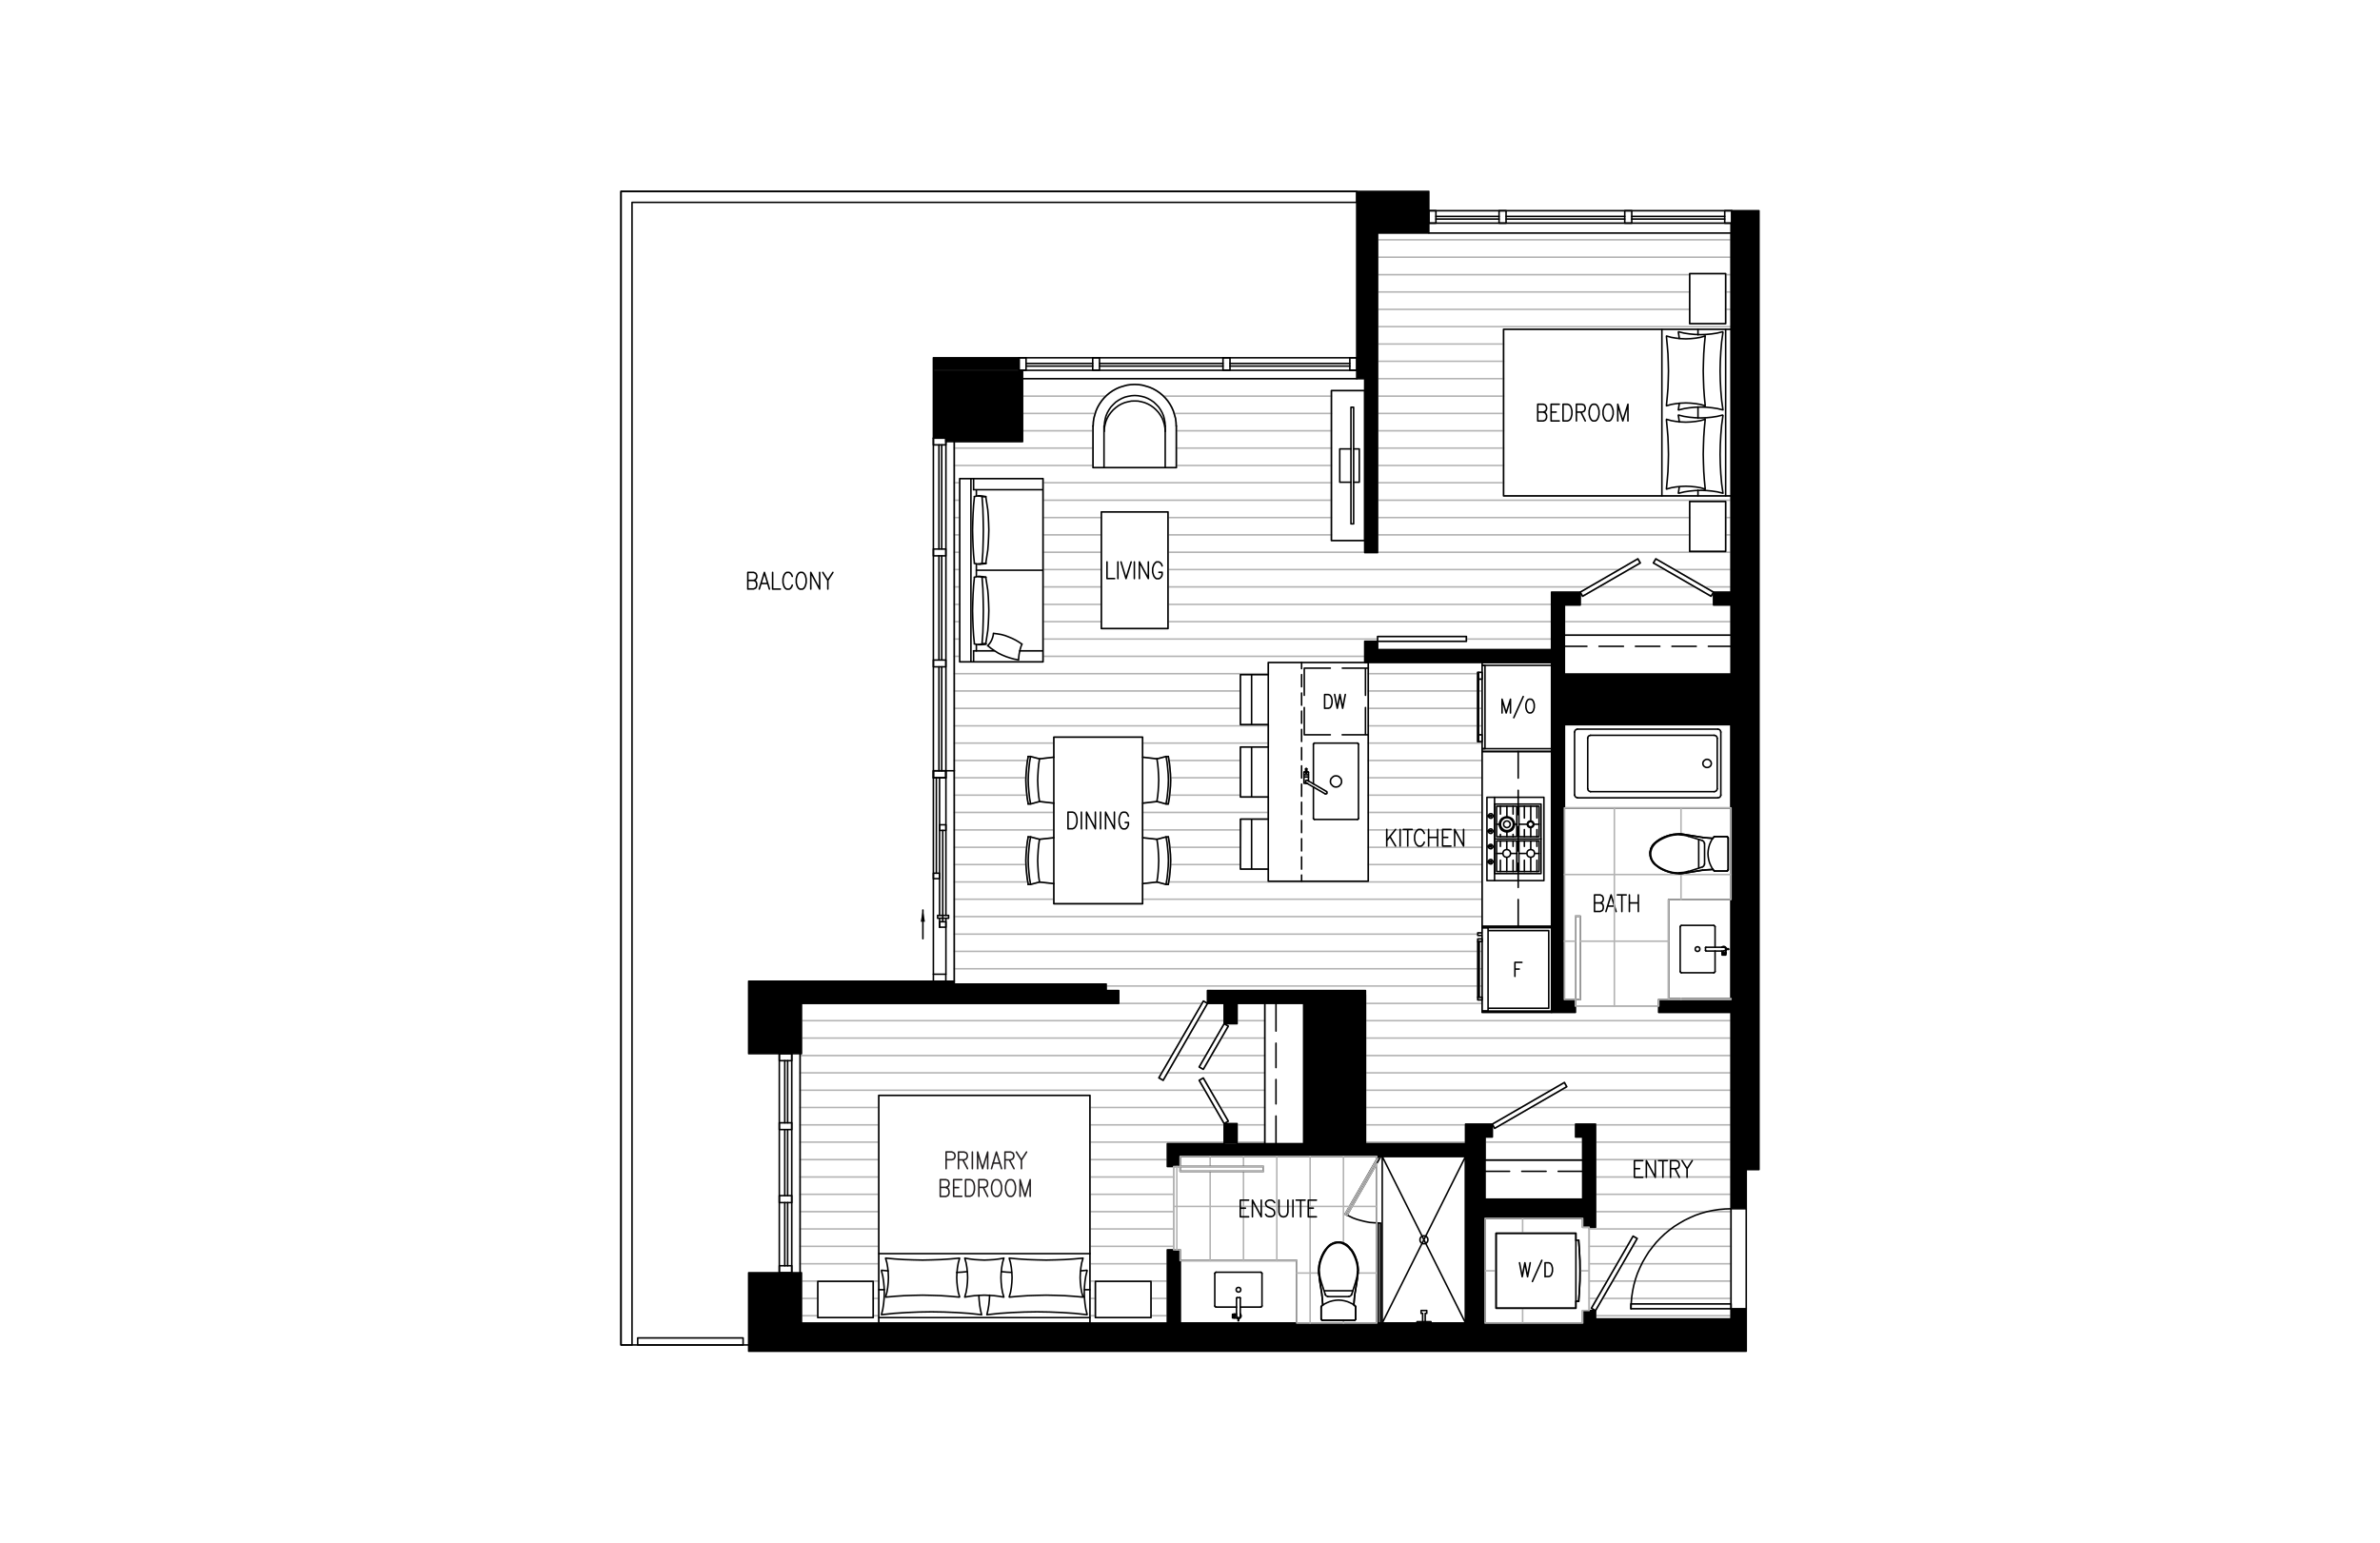 <?xml version="1.0" encoding="utf-8"?>
<!-- Generator: Adobe Illustrator 29.5.1, SVG Export Plug-In . SVG Version: 9.03 Build 0)  -->
<!DOCTYPE svg PUBLIC "-//W3C//DTD SVG 1.1//EN" "http://www.w3.org/Graphics/SVG/1.1/DTD/svg11.dtd">
<svg version="1.1" id="Layer_1" xmlns:x="http://ns.adobe.com/Extensibility/1.0/" xmlns:i="http://ns.adobe.com/AdobeIllustrator/10.0/" xmlns:graph="http://ns.adobe.com/Graphs/1.0/"
	 xmlns="http://www.w3.org/2000/svg" xmlns:xlink="http://www.w3.org/1999/xlink" x="0px" y="0px" viewBox="0 0 2314 1500"
	 style="enable-background:new 0 0 2314 1500;" xml:space="preserve">
<style type="text/css">
	.Drop_x0020_Shadow{fill:none;}
	.Outer_x0020_Glow_x0020_5_x0020_pt{fill:none;}
	.Blue_x0020_Neon{fill:none;stroke:#8AACDA;stroke-width:7;stroke-linecap:round;stroke-linejoin:round;}
	.Chrome_x0020_Highlight{fill:url(#SVGID_1_);stroke:#FFFFFF;stroke-width:0.363;stroke-miterlimit:1;}
	.Jive_GS{fill:#FFDD00;}
	.Alyssa_GS{fill:#A6D0E4;}
	.st0{fill:none;stroke:#B3B3B3;stroke-width:1.5;stroke-linecap:round;stroke-linejoin:round;stroke-miterlimit:10;}
	.st1{fill:none;stroke:#B3B3B3;stroke-width:1.5;stroke-linecap:round;stroke-linejoin:bevel;stroke-miterlimit:10;}
	.st2{fill:none;stroke:#000000;stroke-width:1.5;stroke-linecap:round;stroke-linejoin:round;stroke-miterlimit:10;}
	.st3{fill-rule:evenodd;clip-rule:evenodd;}
	.st4{fill:none;stroke:#000000;stroke-width:1.5;stroke-linecap:round;stroke-linejoin:bevel;stroke-miterlimit:10;}
	.st5{fill:none;stroke:#231F20;stroke-width:1.5;stroke-linecap:round;stroke-linejoin:round;stroke-miterlimit:10;}
</style>
<linearGradient id="SVGID_1_" gradientUnits="userSpaceOnUse" x1="0" y1="0" x2="6.123234e-17" y2="-1">
	<stop  offset="0" style="stop-color:#656565"/>
	<stop  offset="0.618" style="stop-color:#1B1B1B"/>
	<stop  offset="0.629" style="stop-color:#545454"/>
	<stop  offset="0.983" style="stop-color:#3E3E3E"/>
</linearGradient>
<g>
	<g>
		<path class="st0" d="M1059.6,1279.4h5.3 M1119.1,1279.4h15.9 M849,1279.4h5.3 M1551.3,1279.4H1683 M779.2,1279.4h15.9
			 M1119.1,1262.6h15.9 M1059.6,1262.6h5.3 M1545.2,1262.6h7.6 M849,1262.6h5.3 M1558.3,1262.6H1683 M779.2,1262.6h15.9
			 M1545.2,1245.7h17.3 M1059.6,1245.7h75.3 M1568,1245.7h115 M779.2,1245.7h75.2 M1545.2,1228.9h27.1 M1059.6,1228.9h75.3
			 M1577.7,1228.9H1683 M777.9,1228.9h76.5 M1545.2,1211.9h36.8 M1059.6,1211.9h81.5 M1587.4,1211.9h95.6 M777.9,1211.9h76.5
			 M1059.6,1195h81.5 M1545.2,1195H1683 M777.9,1195h76.5 M1059.6,1178.2h81.5 M1551.3,1178.2H1683 M777.9,1178.2h76.5
			 M1059.6,1161.3h81.5 M1551.3,1161.3H1683 M777.9,1161.3h76.5 M1059.6,1144.5h81.5 M1551.3,1144.5H1683 M777.9,1144.5h76.5
			 M1443.9,1127.6h94.9 M1059.6,1127.6h75.3 M1551.3,1127.6H1683 M777.9,1127.6h76.5 M1327.6,1110.6h97.4 M1202.7,1110.6h27.1
			 M1443.9,1110.6h94.9 M1059.6,1110.6h130.6 M1551.3,1110.6H1683 M777.9,1110.6h76.5 M1327.6,1093.8h97.4 M1450.9,1093.8h0.3
			 M1202.7,1093.8h27.1 M1459.1,1093.8h72.7 M1059.6,1093.8h130.6 M1551.3,1093.8H1683 M777.9,1093.8h76.5 M1186.7,1076.9h43.1
			 M1327.6,1076.9h151.3 M1059.6,1076.9h121.5 M1488.5,1076.9H1683 M777.9,1076.9h76.5 M1327.6,1060.1h180.6 M1176.9,1060.1h52.8
			 M1517.6,1060.1H1683 M777.9,1060.1h393.5 M1135.1,1043.2h94.6 M1327.6,1043.2H1683 M777.9,1043.2h351.7 M1177.9,1026.4h51.8
			 M1144.9,1026.4h27.5 M1327.6,1026.4H1683 M777.9,1026.4h361.4 M1187.6,1009.4h42.1 M1154.6,1009.4h27.5 M1327.6,1009.4H1683
			 M779.2,1009.4h369.8 M1202.7,992.5h27.1 M1164.3,992.5h25.9 M1327.6,992.5H1683 M779.2,992.5h379.6 M1087.7,975.7h81
			 M1327.6,975.7H1441 M1438.2,958.8h2.8 M1075.5,958.8h361.3 M1438.2,942h2.8 M927.8,942h509 M1438.2,925.1h2.8 M927.8,925.1h509
			 M927.8,908.3h509 M927.8,891.3H1441 M1111,874.4h330 M927.8,874.4h96.9 M1136.4,857.6H1441 M927.8,857.6h71.4 M1138.2,840.7h67.9
			 M1330.3,840.7H1441 M927.8,840.7h69.5 M1137.6,823.9h68.7 M1330.3,823.9H1441 M927.8,823.9h70.3 M1111,807h95.4 M1330.3,807H1441
			 M927.8,807h96.9 M1111,790h122.1 M1330.3,790H1441 M927.8,790h96.9 M1137.4,773.2h68.7 M1330.3,773.2H1441 M927.8,773.2h70.5
			 M1138.2,756.3h67.9 M1330.3,756.3H1441 M927.8,756.3h69.5 M1136.8,739.5h69.3 M1330.3,739.5H1441 M927.8,739.5h71.1 M1111,722.6
			h122.1 M1330.3,722.6H1441 M927.8,722.6h96.9 M1330.3,705.8h106.3 M1437.6,705.8h3.4 M927.8,705.8h305.4 M1330.3,688.8h106.3
			 M1437.6,688.8h3.4 M927.8,688.8h278.3 M1330.3,671.9h106.3 M1437.6,671.9h3.4 M927.8,671.9h278.3 M1330.3,655.1h106.3
			 M927.8,655.1h305.4 M1014.1,638.2h312.8 M927.8,638.2h5.3 M1014.1,621.4h325.3 M1425.8,621.4h82.8 M927.8,621.4h5.3
			 M1135.6,604.5h372.9 M1014.1,604.5h56.7 M1521,604.5h162 M927.8,604.5h5.3 M1135.6,587.7h372.9 M1014.1,587.7h56.7 M1536.4,587.7
			H1666 M927.8,587.7h5.3 M1135.6,570.7h409.5 M1554.5,570.7h93.2 M1014.1,570.7h56.7 M1657.3,570.7h25.8 M927.8,570.7h5.3
			 M1135.6,553.8h438.7 M1583.9,553.8h34.7 M1014.1,553.8h56.7 M1627.9,553.8h55.1 M927.8,553.8h5.3 M1135.6,537h191.3 M1014.1,537
			h56.7 M1339.4,537H1683 M927.8,537h5.3 M1135.6,520.1h158.9 M1339.4,520.1h303.4 M1014.1,520.1h56.7 M1677.8,520.1h5.2
			 M927.8,520.1h5.3 M1135.6,503.3h158.9 M1339.4,503.3h303.4 M1014.1,503.3h56.7 M1677.8,503.3h5.2 M927.8,503.3h5.3 M1014.1,486.4
			h280.4 M1339.4,486.4H1683 M927.8,486.4h5.3 M1014.1,469.4h280.4 M1339.4,469.4h122.5 M927.8,469.4h5.3 M1143.7,452.6h150.8
			 M1339.4,452.6h122.5 M927.8,452.6h134.9 M1143.7,435.7h150.8 M1339.4,435.7h122.5 M927.8,435.7h134.9 M1143.7,418.9h150.8
			 M1339.4,418.9h122.5 M994.2,418.9h68.5 M1141.8,402h152.8 M1339.4,402h122.5 M994.2,402h70.3 M1131.4,385.2h163.1 M1339.4,385.2
			h122.5 M994.2,385.2h80.7 M1339.4,368.2h122.5 M1339.4,351.3h122.5 M1339.4,334.5h122.5 M1339.4,317.6h343.9 M1677.8,300.8h5.3
			 M1339.4,300.8h303.4 M1677.8,283.9h5.3 M1339.4,283.9h303.4 M1677.8,267.1h5.2 M1339.4,267.1h303.4 M1339.4,250.1H1683
			 M1339.4,233.2H1683"/>
		<rect x="795.1" y="1246" class="st0" width="53.9" height="35.2"/>
		<rect x="1065" y="1246" class="st0" width="54.1" height="35.2"/>
		<rect x="1642.8" y="266.1" class="st0" width="35" height="48.6"/>
		<rect x="1642.8" y="487.6" class="st0" width="35" height="48.6"/>
		<rect x="933.1" y="465.4" class="st0" width="81" height="178.2"/>
		<rect x="1070.8" y="497.8" class="st0" width="64.8" height="113.4"/>
		<line class="st0" x1="1143.7" y1="454.7" x2="1143.7" y2="414.2"/>
		<polyline class="st1" points="1143.6,414.2 1143.4,410.5 1142.9,406.7 1141.9,403.2 1140.8,399.6 1139.3,396.2 1137.6,393 
			1135.5,389.9 1133,387 1130.4,384.4 1127.5,381.9 1124.4,379.8 1121.2,378.1 1117.8,376.6 1114.2,375.5 1110.7,374.5 1106.9,374 
			1103.2,373.8 1099.5,374 1095.8,374.5 1092.2,375.5 1088.6,376.6 1085.2,378.1 1082,379.8 1078.9,381.9 1076,384.4 1073.4,387 
			1071,389.9 1068.9,393 1067.1,396.2 1065.6,399.6 1064.5,403.2 1063.5,406.7 1063,410.5 1062.9,414.2 		"/>
		<path class="st0" d="M1683,1282.5h-131.7v-8.1l40.5-70.1l-4.1-2.3l-40.5,70.1l4.1,2.3h-6.2v-81h6.2v-100.3h-19.4v12.5h7v22.5
			h-94.9v-22.5h7v-12.5l2.3,4.1l70.1-40.5l-2.3-4.1l-70.1,40.5h-25.9v19h-97.4V967.4l-153.6-4.2v12.5l-4-2.3l-43.3,74.7l4.2,2.4
			l43.1-74.8h16.2v19.8l-24.3,42.1l4.1,2.3l24.3-42l-4-2.4h12.5v-19.8h27.1v136.4h-27.1v-19.4h-12.5l4-2.4l-24.3-42l-4.1,2.3
			l24.3,42.1v19.4H1135v22.2h6.2v81h-6.2v71.3h-75.3v-221.5H854.4v221.5h-75.2v-48.9h-1.3v-213h1.3v-48.9h308.4v-12.5h-12.2v-6.3
			H927.8V429.7l66.4-0.3v-61.2h332.7v11.7h-32.4v145.8h32.4v11.7h12.5V226.6H1683l0.3,93.6h-221.5v162H1683v93.6h-17l-56-32.4
			l-2.4,4l56.1,32.4l2.4-4.1v12.5h17v29.3h-162v-29.3h15.4v-12.5l2.4,4.1l56.1-32.4l-2.4-4l-56.1,32.4h-27.9v55.9h-169.1v-12.8h86.3
			v4.7h-98.8v20.6h-93.8V656h-27.1v48.6h27.1v21.7h-27.1v48.6h27.1v21.5h-26.6l-0.5,48.6h27.1v11.8h97.2V644.2H1441v70.3h-3.4v-54.1
			h3.4v-6.6h-4.4v67.4h4.4v186h-4.2v2.4h4.2v60.1h-2.8v-54.1h2.8V913h-4.2v59.3h4.2v12.2h90.7v-6.2h81v6.2h70.3v283.5h-97.4v4.7
			h97.4V1282.5z M1062.7,414.2v40.5h81"/>
		<polygon class="st2" points="1319.2,186.1 1319.2,196.8 614.5,196.8 614.5,1307.8 603.8,1307.8 603.8,186.1 		"/>
		<path d="M727.9,1286.5v27.4h969.9v-27.4H727.9z M727.9,1237.6v48.9h51.4v-48.9H727.9z M1135,1215.3v71.3h12.5v-71.3H1135z
			 M1424.9,1184.8v101.7h19v-101.7H1424.9z M1538.8,1282.5v4h158.9v-4H1538.8z M1538.8,1274.4v8.1h12.5v-8.1H1538.8z M1683,1272.6
			v9.9h14.7v-9.9H1683z M1538.8,1184.8v8.6h12.5v-8.6H1538.8z M1424.9,1166v18.8h126.4V1166H1424.9z M1424.9,1124.5v41.5h19v-41.5
			H1424.9z M1538.8,1105.6v60.4h12.5v-60.4H1538.8z M1135,1124.5v9.7h12.5v-9.7H1135z M1135,1112.1v12.5h308.9v-12.5H1135z
			 M1190.2,1092.6v19.4h12.5v-19.4H1190.2z M1267.5,975.7v136.4h60.1V975.7H1267.5z M1424.9,1105.6v6.5h19v-6.5H1424.9z
			 M1424.9,1093.1v12.5h25.9v-12.5H1424.9z M1531.9,1093.1v12.5h19.4v-12.5H1531.9z M1190.2,975.7v19.8h12.5v-19.8H1190.2z
			 M1174,963.2v12.5h153.6v-12.5H1174z"/>
		<polygon class="st2" points="1697.8,1272.6 1683,1272.6 1683,1282.5 1551.3,1282.5 1551.3,1274.4 1538.8,1274.4 1538.8,1286.5 
			1443.9,1286.5 1443.9,1184.8 1538.8,1184.8 1538.8,1193.4 1551.3,1193.4 1551.3,1093.1 1531.9,1093.1 1531.9,1105.6 
			1538.8,1105.6 1538.8,1166 1443.9,1166 1443.9,1105.6 1450.9,1105.6 1450.9,1093.1 1424.9,1093.1 1424.9,1112.1 1327.6,1112.1 
			1327.6,963.2 1174,963.2 1174,975.7 1190.2,975.7 1190.2,995.4 1202.7,995.4 1202.7,975.7 1267.5,975.7 1267.5,1112.1 
			1202.7,1112.1 1202.7,1092.6 1190.2,1092.6 1190.2,1112.1 1135,1112.1 1135,1134.3 1147.4,1134.3 1147.4,1124.5 1424.9,1124.5 
			1424.9,1286.5 1147.4,1286.5 1147.4,1215.3 1135,1215.3 1135,1286.5 779.2,1286.5 779.2,1237.6 727.9,1237.6 727.9,1313.9 
			1697.8,1313.9 		"/>
		<path d="M727.9,975.7v48.9h51.4v-48.9H727.9z M727.9,963.2v12.5h359.8v-12.5H727.9z M727.9,956.9v6.3h347.6v-6.3H727.9z
			 M727.9,954.1v2.8h199.9v-2.8H727.9z"/>
		<polygon class="st2" points="1087.7,963.2 1087.7,975.7 779.2,975.7 779.2,1024.6 727.9,1024.6 727.9,954.1 927.8,954.1 
			927.8,956.9 1075.5,956.9 1075.5,963.2 		"/>
		<path d="M1683,1137.3v38.1h14.7v-38.1H1683z M1683,984.4v152.9h27.2V984.4H1683z M1508.5,971.9v12.5h23.2v-12.5H1508.5z
			 M1612.7,971.9v12.5h97.5v-12.5H1612.7z M1508.5,704.6v267.3h12.5V704.6H1508.5z M1683,704.6v267.3h27.2V704.6H1683z
			 M1508.5,655.4v49.2h201.7v-49.2H1508.5z M1508.5,644.2v11.2h12.5v-11.2H1508.5z M1683,588.3v67.1h27.2v-67.1H1683z M1326.9,631.7
			v12.5H1521v-12.5H1326.9z M1326.9,623.6v8.1h12.5v-8.1H1326.9z M1508.5,588.3v43.4h12.5v-43.4H1508.5z M1508.5,575.8v12.5h27.9
			v-12.5H1508.5z M1666,575.8v12.5h44.2v-12.5H1666z M1683,217v358.8h27.2V217H1683z M1683.7,204.9V217h26.6v-12.1H1683.7z"/>
		<polygon class="st2" points="1697.8,1175.4 1683,1175.4 1683,984.4 1612.7,984.4 1612.7,971.9 1683,971.9 1683,704.6 1521,704.6 
			1521,971.9 1531.7,971.9 1531.7,984.4 1508.5,984.4 1508.5,644.2 1326.9,644.2 1326.9,623.6 1339.4,623.6 1339.4,631.7 
			1508.5,631.7 1508.5,575.8 1536.4,575.8 1536.4,588.3 1521,588.3 1521,655.4 1683,655.4 1683,588.3 1666,588.3 1666,575.8 
			1683,575.8 1683,217 1683.7,217 1683.7,204.9 1710.2,204.9 1710.2,1137.3 1697.8,1137.3 		"/>
		<path d="M919.7,426v3.4h74.5V426H919.7z M907.5,360.1V426h86.7v-65.9H907.5z M907.5,347.9v12.1h83.3v-12.1H907.5z"/>
		<polygon class="st2" points="907.5,426 919.7,426 919.7,429.4 994.2,429.4 994.2,360.1 990.8,360.1 990.8,347.9 907.5,347.9 		"/>
		<path d="M1326.9,368.2v169.1h12.5V368.2H1326.9z M1319.2,226.6v141.6h20.2V226.6H1319.2z M1319.2,186.1v40.5h70.1v-40.5H1319.2z"
			/>
		<path class="st2" d="M727.9,1307.8H603.8V186.1h715.4 M1339.4,537.3h-12.5V368.2h-7.8V186.1h70.1v40.5h-49.9V537.3z"/>
		<rect x="620" y="1301" class="st2" width="102.5" height="6.8"/>
		<rect x="757.7" y="1024.6" class="st2" width="12.1" height="6.8"/>
		<rect x="757.7" y="1230.8" class="st2" width="12.1" height="6.8"/>
		<rect x="757.7" y="1091.8" class="st2" width="12.1" height="6.6"/>
		<path class="st2" d="M765.8,1031.4v60.4 M763,1031.4v60.4"/>
		<rect x="757.7" y="1162.6" class="st2" width="12.1" height="6.8"/>
		<path class="st2" d="M777.9,1024.6v213 M757.7,1024.6v213 M769.8,1024.6v213 M765.8,1169.4v61.4 M763,1169.4v61.4 M765.8,1098.5
			v64.1 M763,1098.5v64.1"/>
		<rect x="907.5" y="426" class="st2" width="12.1" height="6.6"/>
		<rect x="907.5" y="749.5" class="st2" width="12.1" height="6.8"/>
		<rect x="907.5" y="533.9" class="st2" width="12.1" height="6.6"/>
		<path class="st2" d="M915.6,432.6v101.2 M912.9,432.6v101.2"/>
		<rect x="907.5" y="641.8" class="st2" width="12.1" height="6.6"/>
		<path class="st2" d="M927.8,429.4v320.1 M907.5,426v330.3 M919.7,426v330.3 M915.6,648.4v101.1 M912.9,648.4v101.1 M915.6,540.5
			v101.2 M912.9,540.5v101.2"/>
		<line class="st2" x1="927.8" y1="749.5" x2="919.7" y2="749.5"/>
		<path class="st2" d="M907.5,947.3v-191 M919.7,892.9v54.4 M919.7,756.3v133.8"/>
		<rect x="907.5" y="749.5" class="st2" width="12.1" height="6.8"/>
		<rect x="907.5" y="849.1" class="st2" width="6" height="5.3"/>
		<rect x="913.5" y="802" class="st2" width="6.2" height="5.5"/>
		<rect x="913.5" y="896.3" class="st2" width="6.2" height="5.3"/>
		<rect x="907.5" y="947.3" class="st2" width="12.1" height="6.8"/>
		<path class="st2" d="M913.5,890.1V756.3 M913.5,901.6v-8.7 M910.4,849.1v-92.8 M916.6,896.3v-88.8"/>
		<line class="st2" x1="897.3" y1="912.8" x2="897.3" y2="884.9"/>
		<polygon class="st3" points="897.3,884.9 895.2,896.3 899.3,896.3 		"/>
		<line class="st2" x1="927.8" y1="749.5" x2="927.8" y2="954.1"/>
		<rect x="911.6" y="890.1" class="st2" width="10.7" height="2.8"/>
		<rect x="1312.4" y="347.9" class="st2" width="6.8" height="12.1"/>
		<rect x="990.8" y="347.9" class="st2" width="6.8" height="12.1"/>
		<rect x="1189.1" y="347.9" class="st2" width="6.8" height="12.1"/>
		<path class="st2" d="M1312.4,356h-116.5 M1312.4,353.4h-116.5"/>
		<rect x="1062.4" y="347.9" class="st2" width="6.6" height="12.1"/>
		<path class="st2" d="M1319.2,368.2h-325 M1319.2,347.9H990.8 M1319.2,360.1H990.8 M1062.4,356h-64.8 M1062.4,353.4h-64.8
			 M1189.1,356h-120 M1189.1,353.4h-120"/>
		<rect x="1676.9" y="204.9" class="st2" width="6.8" height="12.1"/>
		<rect x="1389.3" y="204.9" class="st2" width="6.8" height="12.1"/>
		<rect x="1579.7" y="204.9" class="st2" width="6.8" height="12.1"/>
		<path class="st2" d="M1676.9,213h-90.4 M1676.9,210.4h-90.4"/>
		<rect x="1457.5" y="204.9" class="st2" width="6.8" height="12.1"/>
		<path class="st2" d="M1683.7,226.6h-294.4 M1683.7,204.9h-294.4 M1683.7,217h-294.4 M1457.5,213h-61.4 M1457.5,210.4h-61.4
			 M1579.7,213h-115.3 M1579.7,210.4h-115.3"/>
		<rect x="1585.7" y="1267.9" class="st2" width="97.4" height="4.7"/>
		<polyline class="st4" points="1683,1175.4 1677.2,1175.6 1671.4,1176.1 1665.5,1177 1659.7,1178.2 1654,1179.8 1648.5,1181.7 
			1643.2,1184 1637.8,1186.6 1632.8,1189.5 1627.8,1192.6 1623.1,1196.1 1618.5,1199.9 1614.3,1203.9 1610.3,1208.1 1606.6,1212.7 
			1603,1217.4 1599.9,1222.4 1597,1227.4 1594.4,1232.8 1592.1,1238.1 1590.2,1243.6 1588.6,1249.3 1587.4,1255.1 1586.5,1260.9 
			1586,1266.8 1585.8,1272.6 		"/>
		<path class="st2" d="M1532.2,1206v-6.8h-77.6v72.9h77.6v-6.6l2.8-0.2 M1697.8,1272.6v-97.2 M1683,1272.6v-97.2"/>
		<polyline class="st4" points="1534.9,1265.3 1535.6,1255.4 1536.1,1245.6 1536.2,1235.7 1536.1,1225.8 1535.6,1215.9 1534.9,1206 
					"/>
		<path class="st0" d="M1443.9,1286.5h94.9v-12.2h6.3v-81h-6.3v-8.6h-94.9V1286.5z M1480.4,1199.2v-14.4 M1480.4,1286.5v-14.4
			 M1536.2,1235.7h8.9 M1443.9,1235.7h10.7 M1534.9,1206h-2.8"/>
		<polygon class="st2" points="1551.3,1274.4 1591.8,1204.3 1587.8,1202 1547.3,1272.1 		"/>
		<path class="st2" d="M1532.2,1206h2.8 M1502.2,1241.5v-13.6h3.6l1.6,0.6l1,1.3l0.5,1.3l0.5,1.9v3.2l-0.5,1.9l-0.5,1.3l-1,1.3
			l-1.6,0.6H1502.2z M1499.1,1225.5l-9.2,20.6 M1477.4,1227.9l2.6,13.6l2.6-13.6l2.6,13.6l2.6-13.6"/>
		<polyline class="st4" points="1534.9,1265.3 1535.6,1255.4 1536.1,1245.6 1536.2,1235.7 1536.1,1225.8 1535.6,1215.9 1534.9,1206 
					"/>
		<line class="st2" x1="1534.9" y1="1265.3" x2="1532.2" y2="1265.3"/>
		<rect x="1454.6" y="1199.2" class="st2" width="77.6" height="72.9"/>
		<path class="st2" d="M1467.7,1139h-23.8 M1503.2,1139h-23.6 M1538.8,1139H1515 M1450.9,1093.1l70.1-40.5l2.3,4.1l-70.1,40.5
			L1450.9,1093.1z"/>
		<path class="st2" d="M1584.2,878h8.7 M1592.9,870.2v16.2 M1584.2,870.2v16.2 M1572.5,870.2h8.6 M1576.9,870.2v16.2 M1563.3,881.1
			h6.2 M1561.4,886.4l5-16.2l4.9,16.2 M1555.8,878l1.8,0.8l0.6,0.6l0.6,1.6v2.3l-0.6,1.6l-0.6,0.6l-1.8,0.8h-5.5 M1550.3,886.4
			v-16.2h5.5l1.8,0.8l0.6,0.8l0.6,1.5v1.6l-0.6,1.5l-0.6,0.8l-1.8,0.8h-5.5 M1443.9,1128.1h94.9"/>
		<path class="st2" d="M1533.6,709h136.7 M1533.6,775.8h136.7 M1673.1,773v-61.2 M1530.9,773v-61.2"/>
		<rect x="1521" y="704.6" class="st2" width="162" height="81"/>
		<path class="st4" d="M1533.6,709l-0.6,0.2l-0.6,0.2l-0.6,0.5l-0.5,0.5l-0.2,0.8l-0.2,0.6 M1673.1,711.8l-0.2-0.6l-0.2-0.8
			l-0.5-0.5l-0.5-0.5l-0.8-0.2l-0.6-0.2 M1670.4,775.8l0.6-0.2l0.8-0.2l0.5-0.5l0.5-0.6l0.2-0.6l0.2-0.6 M1530.9,773l0.2,0.6
			l0.2,0.6l0.5,0.6l0.6,0.5l0.6,0.2l0.6,0.2"/>
		<path class="st2" d="M1546.4,769.8h120.4 M1546.4,715h120.4 M1669.6,717.8V767 M1543.7,767v-49.2"/>
		<path class="st4" d="M1663.9,742.4l-0.2-1.1l-0.5-1.1l-0.8-0.8l-1-0.7l-1-0.3h-1.3l-1,0.3l-1,0.7l-0.8,0.8l-0.5,1.1l-0.2,1.1
			l0.2,1.1l0.5,1.1l0.8,0.8l1,0.6l1,0.3h1.3l1-0.3l1-0.6l0.8-0.8l0.5-1.1L1663.9,742.4z M1666.8,769.8l0.6-0.2l0.8-0.2l0.5-0.5
			l0.5-0.6l0.2-0.6l0.2-0.6 M1669.6,717.8l-0.2-0.6l-0.2-0.8l-0.5-0.5l-0.5-0.5l-0.8-0.2l-0.6-0.2 M1546.4,715l-0.6,0.2l-0.8,0.2
			l-0.5,0.5l-0.5,0.6l-0.2,0.6l-0.2,0.6 M1543.7,767l0.2,0.6l0.2,0.8l0.5,0.5l0.6,0.5l0.6,0.2l0.6,0.2"/>
		<rect x="1622.3" y="874.7" class="st2" width="60.8" height="96.2"/>
		<polygon class="st4" points="1650.5,925.1 1651.3,925 1652.1,924.5 1652.6,923.7 1652.7,922.9 1652.6,922 1652.1,921.2 
			1651.3,920.8 1650.5,920.6 1649.6,920.8 1648.8,921.2 1648.3,922 1648.2,922.9 1648.3,923.7 1648.8,924.5 1649.6,925 		"/>
		<line class="st2" x1="1667.5" y1="924.8" x2="1667.5" y2="944.7"/>
		<polyline class="st4" points="1666.3,945.9 1666.8,945.7 1667.1,945.5 1667.3,945.2 1667.5,944.7 		"/>
		<line class="st2" x1="1666.3" y1="945.9" x2="1634.7" y2="945.9"/>
		<polyline class="st4" points="1633.6,944.7 1633.8,945.2 1633.9,945.5 1634.3,945.7 1634.7,945.9 		"/>
		<line class="st2" x1="1633.6" y1="944.7" x2="1633.6" y2="901.1"/>
		<polyline class="st4" points="1634.7,900 1634.3,900.2 1633.9,900.3 1633.8,900.7 1633.6,901.1 		"/>
		<line class="st2" x1="1634.7" y1="899.8" x2="1666.3" y2="899.8"/>
		<polyline class="st4" points="1667.5,901.1 1667.3,900.7 1667.1,900.3 1666.8,900.2 1666.3,900 		"/>
		<path class="st2" d="M1658.2,921.4v2.9 M1674.1,921.1h0.2 M1678,926.7h-3.7 M1667.5,901.1v19.9"/>
		<polyline class="st4" points="1658.2,924.3 1658.2,924.5 1658.4,924.5 1658.4,924.6 1658.6,924.6 		"/>
		<line class="st2" x1="1658.7" y1="924.8" x2="1676" y2="924.8"/>
		<polyline class="st4" points="1676,924.6 1676.7,924.5 1677.3,924.2 1677.7,923.5 1677.8,922.9 1677.7,922.2 1677.3,921.6 
			1676.7,921.2 1676,921.1 		"/>
		<line class="st2" x1="1676" y1="921.1" x2="1658.7" y2="921.1"/>
		<path class="st4" d="M1678.6,922.5l-0.2-0.6l-0.5-0.6l-0.5-0.5l-0.6-0.3l-0.6-0.2h-0.8l-0.6,0.3l-0.7,0.5 M1677.8,924.8l0.3-0.3
			l0.2-0.5l0.2-0.3l0.2-0.5 M1658.6,921.1h-0.2v0.2h-0.2v0.2"/>
		<path class="st2" d="M1677.8,926.4h0.2 M1674.3,926.3v-1.5 M1674.4,926.3h0.2 M1677.8,926.4h-3.4 M1677.8,926.3h0.2"/>
		<polyline class="st4" points="1677.7,926.7 1677.7,926.6 1677.7,926.4 		"/>
		<path class="st2" d="M1680.6,922.7v0.5 M1678.8,922.5h1.8 M1674.4,926.7h-0.2 M1674.4,926.4h0.2 M1677.8,928.5l0.2-1.8
			 M1677.8,928.5h0.2 M1674.4,928.7h0.2h3.2 M1674.4,928.5h0.2 M1674.3,926.7v1.8V926.7z"/>
		<polyline class="st4" points="1674.4,926.4 1674.4,926.6 1674.4,926.7 		"/>
		<path class="st2" d="M1674.4,927.9h0.2 M1677.8,927.7h-3.4 M1677.8,927.9h0.2 M1678,926.3v-1V925v-1.8v-0.3 M1678,923.2h0.8
			 M1678.8,922.5h-0.8 M1680.6,923.2h-1.3h-0.5"/>
		<rect x="1531.7" y="890.9" class="st2" width="4.7" height="81"/>
		<path class="st0" d="M1634.4,874.7v-25.3 M1634.4,811.1v-25.4 M1634.4,971.9v-1 M1569.6,978.3V785.6 M1536.4,915.2h85.9
			 M1521,915.2h10.7 M1521,850.4h162"/>
		<path class="st4" d="M1632.3,849.5h1.8l1.6-0.2l1.8-0.3l1.8-0.3 M1605.1,834.9l0.8,1.6l0.8,1.5l1,1.3l1.1,1.1l1.3,1.1l1.3,1
			l2.3,1.6l2.4,1.3l2.4,1.1l2.8,1l2.6,0.8l2.8,0.6l2.8,0.3l2.8,0.2 M1604.3,830.4v1.1l0.2,1.1l0.3,1.3l0.3,1.1 M1605.1,825.5
			l-0.3,1.1l-0.3,1.3l-0.2,1.1v1.1"/>
		<line class="st2" x1="1655.5" y1="846.1" x2="1639.3" y2="848.8"/>
		<path class="st4" d="M1665.2,845.3l0.5,0.6l0.6,0.6l0.3,0.2l0.3,0.2 M1665.4,845.4l-2.4,0.2l-2.6,0.2l-2.4,0.2l-2.4,0.3"/>
		<line class="st2" x1="1667" y1="847" x2="1679.1" y2="847"/>
		<polyline class="st4" points="1679.1,846.9 1679.4,846.9 1679.8,846.6 1680.1,846.2 1680.1,845.9 		"/>
		<line class="st2" x1="1680.3" y1="845.9" x2="1680.3" y2="814.6"/>
		<polyline class="st4" points="1680.1,814.6 1680.1,814.3 1679.8,814 1679.5,813.7 1679.1,813.7 		"/>
		<line class="st2" x1="1679.1" y1="813.5" x2="1667" y2="813.5"/>
		<path class="st4" d="M1655.5,814.3l2.4,0.3l2.4,0.2l2.6,0.2l2.4,0.2 M1667,813.5l-0.3,0.2l-0.3,0.2l-0.6,0.6l-0.5,0.6"/>
		<line class="st2" x1="1639.3" y1="811.7" x2="1655.5" y2="814.3"/>
		<path class="st4" d="M1632.1,810.9l-2.8,0.2l-2.8,0.3l-2.8,0.6l-2.6,0.8l-2.8,1l-2.4,1.1l-2.4,1.3l-2.3,1.6l-1.3,1l-1.3,1.1
			l-1.1,1.1l-1,1.3l-0.8,1.5l-0.8,1.6 M1639.3,811.7l-1.8-0.3l-1.8-0.3l-1.6-0.2h-1.8"/>
		<polyline class="st4" points="1655.3,842.8 1656,842.5 1656.6,841.9 1656.9,841.2 1657.1,840.4 		"/>
		<line class="st2" x1="1657.3" y1="840.4" x2="1657.3" y2="820"/>
		<polyline class="st4" points="1657.1,820 1656.9,819.2 1656.6,818.5 1656,817.9 1655.3,817.6 		"/>
		<line class="st2" x1="1655.3" y1="817.4" x2="1641.7" y2="813.2"/>
		<path class="st4" d="M1632.1,848.7l2.4-0.2l2.4-0.2l2.4-0.5l2.3-0.6 M1605.7,834.7l0.6,1.5l0.8,1.3l1,1.3l1.1,1.3l1.1,1l1.3,1
			l2.3,1.5l2.4,1.3l2.4,1.1l2.6,1l2.6,0.8l2.8,0.6l2.6,0.3l2.8,0.2 M1604.9,830.4v1.1l0.2,1.1l0.3,1.1l0.3,1.1 M1632.1,811.6
			l-2.8,0.2l-2.6,0.3l-2.8,0.6l-2.6,0.8l-2.6,1l-2.4,1.1l-2.4,1.3l-2.3,1.5l-1.3,1l-1.1,1l-1.1,1.3l-1,1.3l-0.8,1.3l-0.6,1.5
			l-0.3,1.1l-0.3,1.1l-0.2,1.1v1.1 M1641.7,813.2l-2.3-0.6l-2.4-0.5l-2.4-0.2l-2.4-0.2"/>
		<path class="st2" d="M1679.1,847H1667 M1651.6,816.3v28 M1641.7,847.4l13.6-4.4"/>
		<path class="st4" d="M1667,813.5l-0.3,0.2l-0.3,0.2 M1666.3,813.8l-1.8,2.4l-1.3,2.6l-1.1,2.6l-0.8,2.9l-0.5,2.9l-0.2,2.9l0.2,2.9
			l0.5,2.9l0.8,2.9l1.1,2.6l1.3,2.6l1.8,2.4 M1666.3,846.6l0.3,0.2l0.3,0.2"/>
		<line class="st2" x1="1667" y1="813.5" x2="1679.1" y2="813.5"/>
		<polyline class="st4" points="1680.1,814.6 1680.1,814.3 1679.8,814 1679.5,813.7 1679.1,813.7 		"/>
		<line class="st2" x1="1680.3" y1="814.6" x2="1680.3" y2="845.9"/>
		<path class="st4" d="M1655.5,814.3l2.4,0.3l2.4,0.2l2.6,0.2l2.4,0.2 M1679.1,846.9h0.3l0.3-0.3l0.3-0.3v-0.3"/>
		<line class="st2" x1="1655.5" y1="814.3" x2="1639.3" y2="811.7"/>
		<path class="st4" d="M1632.3,849.5h1.8l1.6-0.2l1.8-0.3l1.8-0.3 M1605.1,834.9l0.8,1.6l0.8,1.5l1,1.3l1.1,1.1l1.3,1.1l1.3,1
			l2.3,1.6l2.4,1.3l2.4,1.1l2.8,1l2.6,0.8l2.8,0.6l2.8,0.3l2.8,0.2 M1604.3,830.4v1.1l0.2,1.1l0.3,1.3l0.3,1.1 M1632.1,810.9
			l-2.8,0.2l-2.8,0.3l-2.8,0.6l-2.6,0.8l-2.8,1l-2.4,1.1l-2.4,1.3l-2.3,1.6l-1.3,1l-1.3,1.1l-1.1,1.1l-1,1.3l-0.8,1.5l-0.8,1.6
			l-0.3,1.1l-0.3,1.3l-0.2,1.1v1.1 M1639.3,811.7l-1.8-0.3l-1.8-0.3l-1.6-0.2h-1.8"/>
		<line class="st2" x1="1639.3" y1="848.8" x2="1655.5" y2="846.1"/>
		<polyline class="st4" points="1665.4,845.4 1662.9,845.6 1660.3,845.7 1657.9,845.9 1655.5,846.2 		"/>
		<polygon class="st0" points="1683,785.6 1521,785.6 1521,971.9 1531.7,971.9 1531.7,890.9 1536.4,890.9 1536.4,971.9 
			1531.7,971.9 1531.7,978.3 1612.7,978.3 1612.7,971.9 1683,971.9 1683,971 1622.3,971 1622.3,874.7 1683,874.7 		"/>
		<rect x="1147.4" y="1225.8" class="st2" width="113.4" height="60.8"/>
		<polygon class="st4" points="1201.9,1254.1 1202,1255 1202.5,1255.8 1203.3,1256.2 1204.1,1256.4 1205,1256.2 1205.8,1255.8 
			1206.2,1255 1206.4,1254.1 1206.2,1253.3 1205.8,1252.5 1205,1252 1204.1,1251.9 1203.3,1252 1202.5,1252.5 1202,1253.3 		"/>
		<line class="st2" x1="1202.2" y1="1271" x2="1182.3" y2="1271"/>
		<polyline class="st4" points="1181.1,1269.9 1181.3,1270.3 1181.5,1270.7 1181.8,1270.8 1182.3,1271 		"/>
		<line class="st2" x1="1181.1" y1="1269.9" x2="1181.1" y2="1238.3"/>
		<polyline class="st4" points="1182.3,1237.1 1181.8,1237.3 1181.5,1237.5 1181.3,1237.8 1181.1,1238.3 		"/>
		<line class="st2" x1="1182.3" y1="1237.1" x2="1225.8" y2="1237.1"/>
		<polyline class="st4" points="1227,1238.3 1226.8,1237.8 1226.7,1237.5 1226.3,1237.3 1225.9,1237.1 		"/>
		<line class="st2" x1="1227" y1="1238.3" x2="1227" y2="1269.9"/>
		<polyline class="st4" points="1225.8,1271 1226.3,1270.8 1226.7,1270.7 1226.8,1270.3 1227,1269.9 		"/>
		<path class="st2" d="M1205.6,1261.8h-2.9 M1205.9,1277.6h0.2 M1200.3,1281.5v-3.7 M1225.8,1271h-19.9"/>
		<polyline class="st4" points="1202.7,1261.9 1202.5,1261.9 1202.5,1262.1 1202.4,1262.1 1202.4,1262.2 		"/>
		<line class="st2" x1="1202.2" y1="1262.2" x2="1202.2" y2="1279.7"/>
		<polyline class="st4" points="1202.4,1279.7 1202.5,1280.4 1202.8,1281 1203.5,1281.4 1204.1,1281.5 1204.8,1281.4 1205.4,1281 
			1205.8,1280.4 1205.9,1279.7 		"/>
		<line class="st2" x1="1205.9" y1="1279.7" x2="1205.9" y2="1262.2"/>
		<path class="st4" d="M1204.5,1282.3l0.6-0.2l0.6-0.5l0.5-0.5l0.3-0.6l0.2-0.6v-0.8l-0.3-0.6l-0.5-0.7 M1202.2,1281.5l0.3,0.3
			l0.5,0.2l0.3,0.2l0.5,0.2 M1205.9,1262.2v-0.2h-0.2v-0.2h-0.2"/>
		<path class="st2" d="M1200.6,1281.4h0.2 M1200.6,1277.8h1.6 M1200.6,1281.4v-3.4"/>
		<polyline class="st4" points="1200.3,1281.4 1200.4,1281.4 1200.6,1281.4 		"/>
		<path class="st2" d="M1204.3,1284.3h-0.5 M1204.3,1282.3v1.8 M1200.3,1278.1v-0.3 M1200.6,1278h0.2 M1198.3,1281.5h1.9
			 M1198.3,1278v0.2v3.2h0.2 M1198.3,1278h0.2 M1200.3,1277.8l-1.9,0.2L1200.3,1277.8z"/>
		<polyline class="st4" points="1200.6,1278.1 1200.4,1278.1 1200.3,1278.1 		"/>
		<path class="st2" d="M1199.1,1278h0.2 M1199.1,1281.4h0.2v-3.4 M1200.6,1281.5h1.1h0.3h1.8h0.3 M1203.8,1281.5v0.8 M1204.3,1282.3
			v-0.8 M1203.8,1284.1v-1.1v-0.6"/>
		<polygon class="st4" points="1380.6,1205.5 1380.7,1206.7 1381.2,1207.7 1381.9,1208.5 1382.8,1209.1 1384,1209.4 1384.9,1209.4 
			1386.1,1209.1 1387,1208.5 1387.7,1207.7 1388.2,1206.7 1388.3,1205.5 1388.2,1204.4 1387.7,1203.4 1387,1202.6 1386.1,1202 
			1384.9,1201.7 1384,1201.7 1382.8,1202 1381.9,1202.6 1381.2,1203.4 1380.7,1204.4 		"/>
		<path class="st2" d="M1307.8,1180.6l1.8,1.1l32.4-56.2l-1.8-1L1307.8,1180.6z M1338.6,1131.5v155h5.3 M1343.9,1124.5h-5.3v2.9
			 M1343.9,1124.5v162h81v-162 M1343.9,1286.5l40.5-81l-40.5-81h81 M1424.9,1124.5l-40.5,81l40.5,81"/>
		<rect x="1340.2" y="1189.3" class="st2" width="2.1" height="97.2"/>
		<polyline class="st4" points="1308,1180.6 1311.7,1182.5 1315.4,1184.3 1319.5,1185.8 1323.5,1186.9 1327.6,1187.9 1331.8,1188.7 
			1336,1189 1340.2,1189.2 		"/>
		<path class="st2" d="M1383.2,1285.2v-8.1h-1.5v-2.8h5.5v2.8h-1.5v8.1 M1391.3,1286.5v-1.3h-13.6v1.3"/>
		<path class="st0" d="M1312.2,1173.1h-171.1 M1338.6,1173.1h-24.1 M1282.1,1237.9h-21.2 M1338.6,1237.9h-18.1 M1306.2,1208.6v-84.1
			 M1306.2,1286.5v-2.8 M1273.8,1286.5v-162 M1241.4,1225.8v-101.2 M1209,1134.3v-9.7 M1209,1225.8V1139 M1176.6,1134.3v-9.7
			 M1176.6,1225.8V1139 M1144.2,1215.3v-81"/>
		<path class="st4" d="M1285,1270l-0.2,0.3l-0.2,0.3 M1286.3,1268.7l-0.7,0.5l-0.6,0.7 M1286.1,1268.9l-0.2-2.4l-0.2-2.6l-0.2-2.4
			l-0.3-2.4 M1285.3,1259l-1.3-8.1l-1.3-8.1 M1282.1,1235.8v1.8l0.2,1.6l0.3,1.8l0.3,1.8 M1288.9,1214.9l-1.6,2.3l-1.3,2.4l-1.1,2.4
			l-1,2.8l-0.8,2.6l-0.6,2.8l-0.3,2.8l-0.2,2.8 M1296.6,1208.6l-1.6,0.8l-1.5,0.8l-1.3,1l-1.1,1.1l-1.1,1.3l-1,1.3 M1301.2,1207.8
			h-1.1l-1.1,0.2l-1.3,0.3l-1.1,0.3 M1306,1208.6l-1.1-0.3l-1.3-0.3l-1.1-0.2h-1.1"/>
		<line class="st2" x1="1284.5" y1="1270.7" x2="1284.5" y2="1282.8"/>
		<polyline class="st4" points="1284.7,1282.8 1284.7,1283.1 1285,1283.5 1285.3,1283.8 1285.6,1283.8 		"/>
		<line class="st2" x1="1285.6" y1="1283.8" x2="1316.9" y2="1283.8"/>
		<polyline class="st4" points="1316.9,1283.8 1317.2,1283.8 1317.5,1283.5 1317.9,1283.1 1317.9,1282.8 		"/>
		<line class="st2" x1="1318" y1="1282.8" x2="1318" y2="1270.7"/>
		<path class="st4" d="M1313.5,1214.9l-1-1.3l-1.1-1.3l-1.1-1.1l-1.3-1l-1.5-0.8l-1.6-0.8 M1320.6,1235.7l-0.2-2.8l-0.3-2.8
			l-0.6-2.8l-0.8-2.6l-1-2.8l-1.1-2.4l-1.3-2.4l-1.6-2.3 M1319.6,1242.8l0.3-1.8l0.3-1.8l0.2-1.6v-1.8 M1319.8,1242.8l-1.3,8.1
			l-1.3,8.1 M1317.2,1259l-0.3,2.4l-0.2,2.4l-0.2,2.6l-0.2,2.4 M1317.7,1269.9l-0.6-0.6l-0.6-0.5 M1317.9,1270.7l-0.2-0.3l-0.2-0.3"
			/>
		<polyline class="st4" points="1288.5,1258.8 1288.9,1259.5 1289.5,1260.1 1290.2,1260.5 1291,1260.6 		"/>
		<line class="st2" x1="1291" y1="1260.8" x2="1311.5" y2="1260.8"/>
		<polyline class="st4" points="1311.5,1260.6 1312.4,1260.5 1313,1260.1 1313.7,1259.5 1314,1258.8 		"/>
		<line class="st2" x1="1314.1" y1="1259" x2="1318.4" y2="1245.4"/>
		<path class="st4" d="M1282.7,1235.7l0.2,2.4l0.2,2.4l0.5,2.4l0.6,2.3 M1289.4,1215.3l-1.5,2.3l-1.3,2.4l-1.1,2.4l-1,2.6l-0.8,2.6
			l-0.6,2.8l-0.3,2.6l-0.2,2.8 M1296.8,1209.3l-1.5,0.6l-1.3,0.8l-1.3,1l-1.3,1.1l-1,1.1l-1,1.3 M1301.2,1208.5h-1.1l-1.1,0.2
			l-1.1,0.3l-1.1,0.3 M1305.9,1209.3l-1.1-0.3l-1.1-0.3l-1.1-0.2h-1.1 M1313,1215.3l-1-1.3l-1-1.1l-1.3-1.1l-1.3-1l-1.3-0.8
			l-1.5-0.6 M1320,1235.7l-0.2-2.8l-0.3-2.6l-0.6-2.8l-0.8-2.6l-1-2.6l-1.1-2.4l-1.3-2.4l-1.5-2.3 M1318.4,1245.2l0.6-2.3l0.5-2.4
			l0.2-2.4l0.2-2.4"/>
		<path class="st2" d="M1284.5,1282.8v-12.2 M1315.3,1255.1h-28 M1284.2,1245.4l4.4,13.6"/>
		<path class="st4" d="M1317.9,1270.7l-0.2-0.3l-0.2-0.3 M1317.7,1269.9l-2.4-1.8l-2.6-1.3l-2.6-1.1l-2.9-0.8l-2.9-0.5l-2.9-0.2
			l-2.9,0.2l-2.9,0.5l-2.9,0.8l-2.6,1.1l-2.6,1.3l-2.4,1.8 M1285,1270l-0.2,0.3l-0.2,0.3"/>
		<line class="st2" x1="1318" y1="1270.7" x2="1318" y2="1282.8"/>
		<polyline class="st4" points="1316.9,1283.8 1317.2,1283.8 1317.5,1283.5 1317.9,1283.1 1317.9,1282.8 		"/>
		<line class="st2" x1="1316.9" y1="1283.8" x2="1285.6" y2="1283.8"/>
		<path class="st4" d="M1286.1,1268.9l-0.2-2.4l-0.2-2.6l-0.2-2.4l-0.3-2.4 M1285.3,1259l-1.3-8.1l-1.3-8.1 M1282.1,1235.8v1.8
			l0.2,1.6l0.3,1.8l0.3,1.8 M1288.9,1214.9l-1.6,2.3l-1.3,2.4l-1.1,2.4l-1,2.8l-0.8,2.6l-0.6,2.8l-0.3,2.8l-0.2,2.8 M1296.6,1208.6
			l-1.6,0.8l-1.5,0.8l-1.3,1l-1.1,1.1l-1.1,1.3l-1,1.3 M1301.2,1207.8h-1.1l-1.1,0.2l-1.3,0.3l-1.1,0.3 M1306,1208.6l-1.1-0.3
			l-1.3-0.3l-1.1-0.2h-1.1 M1313.5,1214.9l-1-1.3l-1.1-1.3l-1.1-1.1l-1.3-1l-1.5-0.8l-1.6-0.8 M1320.6,1235.7l-0.2-2.8l-0.3-2.8
			l-0.6-2.8l-0.8-2.6l-1-2.8l-1.1-2.4l-1.3-2.4l-1.6-2.3 M1319.6,1242.8l0.3-1.8l0.3-1.8l0.2-1.6v-1.8 M1319.8,1242.8l-1.3,8.1
			l-1.3,8.1 M1317.2,1259l-0.3,2.4l-0.2,2.4l-0.2,2.6l-0.2,2.4 M1284.7,1282.8v0.3l0.3,0.3l0.3,0.3h0.3"/>
		<path class="st2" d="M1272,1183.2h7.9 M1272,1174.8h4.9 M1272,1183.2V1167h7.9 M1260.2,1167h8.7 M1264.6,1167v16.2 M1257.1,1167
			v16.2 M1243.5,1167v11.7l0.6,2.3l1.3,1.6l1.8,0.6h1.3l1.8-0.6l1.3-1.6l0.6-2.3V1167 M1239.3,1169.4l-1.3-1.6l-1.8-0.8h-2.4
			l-1.9,0.8l-1.3,1.6v1.5l0.6,1.6l0.6,0.6l1.3,0.8l3.7,1.6l1.1,0.8l0.7,0.6l0.6,1.6v2.3l-1.3,1.6l-1.8,0.6h-2.4l-1.9-0.6l-1.3-1.6
			 M1217.7,1183.2V1167l8.6,16.2V1167 M1205.9,1183.2h8.1 M1205.9,1174.8h5 M1205.9,1183.2V1167h8.1"/>
		<rect x="1147.4" y="1134.3" class="st2" width="81" height="4.7"/>
		<polygon class="st0" points="1338.6,1131.5 1309.6,1181.7 1307.8,1180.6 1338.6,1127.5 1338.6,1124.5 1147.4,1124.5 
			1147.4,1134.3 1228.4,1134.3 1228.4,1139 1147.4,1139 1147.4,1134.3 1141.1,1134.3 1141.1,1215.3 1147.4,1215.3 1147.4,1225.8 
			1260.8,1225.8 1260.8,1286.5 1338.6,1286.5 		"/>
		<path class="st2" d="M1240.6,1085.2v26.9 M1240.6,1049.7v23.7 M1240.6,1014.4v23.7 M1240.6,975.7v26.9 M1190.2,995.4l-24.3,42.1
			l4,2.3l24.3-42L1190.2,995.4z M1190.2,1092.6l-24.3-42.1l4-2.3l24.3,42L1190.2,1092.6z"/>
		<line class="st2" x1="1229.7" y1="1112.1" x2="1229.7" y2="975.7"/>
		<polygon class="st2" points="1174,975.7 1130.9,1050.5 1126.7,1048.1 1170,973.4 		"/>
		<line class="st2" x1="1059.6" y1="1281.2" x2="854.4" y2="1281.2"/>
		<rect x="854.4" y="1065.1" class="st2" width="205.3" height="221.5"/>
		<path class="st4" d="M933,1223.5l-1.3,4.5l-0.8,4.7l-0.5,4.9l-0.2,4.7l0.2,4.7l0.5,4.9l0.8,4.7l1.3,4.5 M861.2,1223.4l8.9,0.8
			l8.9,0.6l9.1,0.3l8.9,0.2l8.9-0.2l9.1-0.3l8.9-0.6l8.9-0.8 M861,1261.1l1.3-4.5l0.8-4.7l0.5-4.9l0.2-4.7l-0.2-4.7l-0.5-4.9
			l-0.8-4.7l-1.3-4.5 M932.8,1261.3l-8.9-0.8l-8.9-0.6l-9.1-0.3l-8.9-0.2l-8.9,0.2l-9.1,0.3l-8.9,0.6l-8.9,0.8"/>
		<path class="st2" d="M1054.3,1254.1h5.3 M854.4,1219h205.3 M854.4,1254.1h5.5"/>
		<path class="st4" d="M973.5,1236.5l5.2,0.5l5.2,0.3 M1050.4,1235.8l3.2-0.3l3.2-0.3 M1057,1235.4l-1.3,5.3l-0.8,5.3l-0.5,5.3
			l-0.2,5.5l0.2,5.5l0.5,5.3l0.8,5.3l1.3,5.3 M1056.9,1278.4l-12.2-1.3l-12.1-0.8l-12.2-0.5l-12.1-0.2l-12.2,0.2l-12.1,0.5
			l-12.1,0.8l-12.2,1.3 M959.5,1278.4l1.1-4.7l0.8-4.7l0.5-4.9l0.3-4.7 M981.2,1261.1l1.3-4.5l0.8-4.7l0.5-4.9l0.2-4.7l-0.2-4.7
			l-0.5-4.9l-0.8-4.7l-1.3-4.5 M981.4,1223.4l8.9,0.8l8.9,0.6l9.1,0.3l8.9,0.2l8.9-0.2l9.1-0.3l8.9-0.6l8.9-0.8 M1053,1223.5
			l-1.3,4.5l-0.8,4.7l-0.5,4.9l-0.2,4.7l0.2,4.7l0.5,4.9l0.8,4.7l1.3,4.5 M1053,1261.3l-8.9-0.8l-8.9-0.6l-9.1-0.3l-8.9-0.2
			l-8.9,0.2l-9.1,0.3l-8.9,0.6l-8.9,0.8 M930.2,1237.3l5.2-0.3l5.2-0.5 M857.1,1235.2l3.2,0.3l3.2,0.3 M857,1278.4l1.3-5.3l0.8-5.3
			l0.5-5.3l0.2-5.5l-0.2-5.5l-0.5-5.3l-0.8-5.3l-1.3-5.3 M954.3,1278.4l-12.1-1.3l-12.2-0.8l-12.2-0.5l-12.1-0.2l-12.2,0.2
			l-12.1,0.5l-12.2,0.8l-12.2,1.3 M951.7,1259.5l0.3,4.7l0.5,4.9l0.8,4.7l1.1,4.7 M938,1261.1l1.3-4.5l0.8-4.7l0.5-4.9l0.2-4.7
			l-0.2-4.7l-0.5-4.9l-0.8-4.7l-1.3-4.5 M938.1,1223.4l4.7,0.8l4.7,0.6l4.9,0.3l4.7,0.2l4.7-0.2l4.9-0.3l4.7-0.6l4.7-0.8
			 M976,1223.5l-1.3,4.5l-0.8,4.7l-0.5,4.9l-0.2,4.7l0.2,4.7l0.5,4.9l0.8,4.7l1.3,4.5 M976,1261.3l-4.7-0.8l-4.7-0.6l-4.9-0.3
			l-4.7-0.2l-4.7,0.2l-4.9,0.3l-4.7,0.6l-4.7,0.8"/>
		<rect x="795.1" y="1246" class="st2" width="53.9" height="35.2"/>
		<rect x="1065" y="1246" class="st2" width="54.1" height="35.2"/>
		<path class="st2" d="M1542.9,628.5H1521 M1578.4,628.5h-23.7 M1613.8,628.5h-23.7 M1649.2,628.5h-23.6 M1683,628.5h-22
			 M1666,575.8l-56.1-32.4l-2.4,4l56.1,32.4L1666,575.8z M1536.4,575.8l56-32.4l2.4,4l-56.1,32.4L1536.4,575.8z"/>
		<line class="st2" x1="1521" y1="617.6" x2="1683" y2="617.6"/>
		<rect x="1339.4" y="618.9" class="st2" width="86.3" height="4.7"/>
		<line class="st2" x1="1677.8" y1="320.2" x2="1677.8" y2="482.2"/>
		<rect x="1461.9" y="320.2" class="st2" width="221.5" height="162"/>
		<path class="st4" d="M1632.8,329.4l-0.5-3.2l-0.5-3.2 M1632,322.6l5.3,1.3l5.3,0.8l5.3,0.5l5.5,0.2l5.5-0.2l5.3-0.5l5.3-0.8
			l5.3-1.3 M1675.2,323l-1.3,9.4l-0.8,9.4l-0.5,9.6l-0.2,9.4l0.2,9.4l0.5,9.6l0.8,9.4l1.3,9.4 M1675.1,398.6l-5.3-1.3l-5.3-0.8
			l-5.3-0.5l-5.5-0.2l-5.5,0.2l-5.3,0.5l-5.3,0.8l-5.3,1.3 M1657.9,394.6l-4.5-1.3l-4.7-0.8l-4.9-0.5l-4.7-0.2l-4.7,0.2l-4.9,0.5
			l-4.7,0.8l-4.5,1.3 M1620.2,394.4l0.8-8.4l0.7-8.4l0.3-8.4l0.2-8.4l-0.2-8.4l-0.3-8.4l-0.7-8.4l-0.8-8.4 M1620.3,326.7l4.5,1.3
			l4.7,0.8l4.9,0.5l4.7,0.2l4.7-0.2l4.9-0.5l4.7-0.8l4.5-1.3 M1657.9,327l-0.8,8.4l-0.6,8.4l-0.3,8.4l-0.2,8.4l0.2,8.4l0.3,8.4
			l0.6,8.4l0.8,8.4 M1631.8,479.5l0.5-3.2l0.5-3.2 M1675.1,479.6l-5.3-1.3l-5.3-0.8l-5.3-0.5l-5.5-0.2l-5.5,0.2l-5.3,0.5l-5.3,0.8
			l-5.3,1.3 M1675.2,404l-1.3,9.4l-0.8,9.4l-0.5,9.6l-0.2,9.4l0.2,9.4l0.5,9.6l0.8,9.4l1.3,9.4 M1632,403.6l5.3,1.3l5.3,0.8l5.3,0.5
			l5.5,0.2l5.5-0.2l5.3-0.5l5.3-0.8l5.3-1.3 M1620.3,407.7l4.5,1.3l4.7,0.8l4.9,0.5l4.7,0.2l4.7-0.2l4.9-0.5l4.7-0.8l4.5-1.3
			 M1620.2,475.4l0.8-8.4l0.7-8.4l0.3-8.4l0.2-8.4l-0.2-8.4l-0.3-8.4l-0.7-8.4l-0.8-8.4 M1657.9,475.6l-4.5-1.3l-4.7-0.8l-4.9-0.5
			l-4.7-0.2l-4.7,0.2l-4.9,0.5l-4.7,0.8l-4.5,1.3 M1657.9,408l-0.8,8.4l-0.6,8.4l-0.3,8.4l-0.2,8.4l0.2,8.4l0.3,8.4l0.6,8.4l0.8,8.4
			"/>
		<path class="st2" d="M1650.9,325.6v-5.3 M1650.9,406.6v-10.9 M1615.8,482.2v-162 M1650.9,482.2v-5.5"/>
		<path class="st4" d="M1631.8,398.5l0.5-3.2l0.5-3.2 M1632.8,410.4l-0.5-3.2l-0.5-3.2"/>
		<rect x="1642.8" y="266.1" class="st2" width="35" height="48.6"/>
		<path class="st2" d="M1572.9,409.3v-16.2l4.9,16.2l5-16.2v16.2 M1562.3,393.1l-1.3,0.7l-1.1,1.6l-0.7,1.5l-0.6,2.4v3.7l0.6,2.4
			l0.7,1.5l1.1,1.6l1.3,0.8h2.4l1.3-0.8l1.1-1.6l0.6-1.5l0.7-2.4v-3.7l-0.7-2.4l-0.6-1.5l-1.1-1.6l-1.3-0.7H1562.3z M1548.7,393.1
			l-1.3,0.7l-1.1,1.6l-0.6,1.5l-0.6,2.4v3.7l0.6,2.4l0.6,1.5l1.1,1.6l1.3,0.8h2.4l1.3-0.8l1.1-1.6l0.6-1.5l0.6-2.4v-3.7l-0.6-2.4
			l-0.6-1.5l-1.1-1.6l-1.3-0.7H1548.7z M1537.1,400.7l4.2,8.6 M1532.7,409.3v-16.2h5.5l1.9,0.7l0.5,0.8l0.6,1.6v1.5l-0.6,1.6
			l-0.5,0.6l-1.9,0.8h-5.5 M1519.7,409.3v-16.2h4.4l1.8,0.7l1.3,1.6l0.5,1.5l0.6,2.4v3.7l-0.6,2.4l-0.5,1.5l-1.3,1.6l-1.8,0.8
			H1519.7z M1508.1,409.3h7.9 M1508.1,400.7h4.9 M1508.1,409.3v-16.2h7.9 M1500.6,400.7l1.8,0.8l0.6,0.8l0.7,1.5v2.4l-0.7,1.5
			l-0.6,0.8l-1.8,0.8h-5.5 M1495.1,409.3v-16.2h5.5l1.8,0.7l0.6,0.8l0.7,1.6v1.5l-0.7,1.6l-0.6,0.6l-1.8,0.8h-5.5"/>
		<rect x="1642.8" y="487.6" class="st2" width="35" height="48.6"/>
		<path class="st2" d="M1436.8,909.6v-2.4 M1446.8,902.1h-5.8 M1505.8,980.4v-75.5h-59 M1446.8,902.1v81 M1441,909.6h-4.2
			 M1441,907.1h-4.2 M1441,983.1v-81 M1446.8,980.4h59 M1441,983.1h5.8"/>
		<rect x="1436.8" y="913" class="st2" width="4.2" height="2.6"/>
		<rect x="1436.8" y="969.7" class="st2" width="4.2" height="2.6"/>
		<path class="st2" d="M1438.2,915.6v54.1 M1436.8,915.6v54.1"/>
		<rect x="1441" y="983.1" class="st2" width="67.6" height="1.3"/>
		<rect x="1441" y="900.8" class="st2" width="67.6" height="1.3"/>
		<path class="st2" d="M1472.9,942.3h4.2 M1472.9,949.4v-13.6h6.8"/>
		<rect x="1441" y="644.2" class="st2" width="67.6" height="2.8"/>
		<path class="st2" d="M1486.7,679.9l-1.1,0.5l-1,1.3l-0.5,1.3l-0.5,1.9v3.2l0.5,1.9l0.5,1.3l1,1.3l1.1,0.6h1.9l1.1-0.6l1-1.3
			l0.5-1.3l0.5-1.9v-3.2l-0.5-1.9l-0.5-1.3l-1-1.3l-1.1-0.5H1486.7z M1481,677.3l-9.2,20.6 M1460.4,693.3v-13.4l4,13.4l4.2-13.4
			v13.4"/>
		<rect x="1441" y="728" class="st2" width="67.6" height="2.8"/>
		<rect x="1441" y="647" class="st2" width="2.8" height="81"/>
		<rect x="1436.6" y="653.8" class="st2" width="1" height="67.4"/>
		<rect x="1437.6" y="714.5" class="st2" width="3.4" height="6.6"/>
		<rect x="1437.6" y="653.8" class="st2" width="3.4" height="6.6"/>
		<rect x="1445.7" y="775.3" class="st2" width="55.4" height="81"/>
		<line class="st2" x1="1453.1" y1="775.3" x2="1453.1" y2="856.3"/>
		<rect x="1453.1" y="781.9" class="st2" width="45.2" height="67.6"/>
		<line class="st2" x1="1453.1" y1="815.8" x2="1498.3" y2="815.8"/>
		<rect x="1476.8" y="784" class="st2" width="19.6" height="29.6"/>
		<rect x="1455.1" y="784" class="st2" width="19.6" height="29.6"/>
		<polygon class="st4" points="1465.1,804.8 1466.1,804.6 1467.1,804.1 1467.7,803.5 1468.2,802.5 1468.4,801.5 1468.2,800.5 
			1467.7,799.6 1467.1,798.9 1466.1,798.4 1465.1,798.3 1464.2,798.4 1463.2,798.9 1462.5,799.6 1462,800.5 1461.9,801.5 
			1462,802.5 1462.5,803.5 1463.2,804.1 1464.2,804.6 		"/>
		<line class="st2" x1="1455.1" y1="801.5" x2="1457.7" y2="801.5"/>
		<polygon class="st4" points="1488.1,804.1 1488.9,803.9 1489.7,803.5 1490.4,802.8 1490.7,802 1490.7,801 1490.4,800.2 
			1489.7,799.6 1488.9,799.1 1488.1,798.9 1487.3,799.1 1486.5,799.6 1485.9,800.2 1485.5,801 1485.5,802 1485.9,802.8 
			1486.5,803.5 1487.3,803.9 		"/>
		<line class="st2" x1="1476.8" y1="829.9" x2="1483.8" y2="829.9"/>
		<polygon class="st4" points="1488.3,833.6 1489.4,833.4 1490.6,832.9 1491.4,832.1 1491.8,831 1492,829.9 1491.8,828.7 
			1491.4,827.6 1490.6,826.8 1489.4,826.3 1488.3,826.1 1487.2,826.3 1486,826.8 1485.2,827.6 1484.7,828.7 1484.6,829.9 
			1484.7,831 1485.2,832.1 1486,832.9 1487.2,833.4 		"/>
		<rect x="1476.8" y="817.7" class="st2" width="19.6" height="29.8"/>
		<rect x="1455.1" y="817.7" class="st2" width="19.6" height="29.8"/>
		<path class="st2" d="M1494.3,795.4V784 M1494.3,813.7v-7 M1488.3,798.3V784 M1488.3,813.7v-8.7 M1482.1,795.4V784 M1482.1,813.7
			v-7 M1458.8,811.4v2.3 M1465.1,794.1v-10 M1465.1,809.1v4.5 M1471.1,811.4v2.3"/>
		<polygon class="st4" points="1488.1,804.8 1489.1,804.6 1490.1,804.1 1490.7,803.5 1491.2,802.5 1491.4,801.5 1491.2,800.5 
			1490.7,799.6 1490.1,798.9 1489.1,798.4 1488.1,798.3 1487.2,798.4 1486.2,798.9 1485.5,799.6 1485.1,800.5 1484.9,801.5 
			1485.1,802.5 1485.5,803.5 1486.2,804.1 1487.2,804.6 		"/>
		<path class="st2" d="M1491.4,801.5h5 M1476.8,801.5h7.9"/>
		<path class="st4" d="M1465.1,807.7l1.5-0.2l1.5-0.5l1.1-1l1-1l0.8-1.5l0.3-1.3v-1.6l-0.3-1.3l-0.8-1.5l-1-1l-1.1-1l-1.5-0.5
			l-1.5-0.2l-1.5,0.2l-1.5,0.5l-1.1,1l-1,1l-0.8,1.5l-0.3,1.3v1.6l0.3,1.3l0.8,1.5l1,1l1.1,1l1.5,0.5L1465.1,807.7z M1465.1,809
			l1.6-0.2l1.6-0.6l1.5-0.8l1.1-1.1l0.8-1.5l0.6-1.6l0.2-1.6l-0.2-1.6l-0.6-1.6l-0.8-1.5l-1.1-1.1l-1.5-0.8l-1.6-0.6l-1.6-0.2
			l-1.6,0.2l-1.6,0.6l-1.5,0.8l-1.1,1.1l-0.8,1.5l-0.6,1.6l-0.2,1.6l0.2,1.6l0.6,1.6l0.8,1.5l1.1,1.1l1.5,0.8l1.6,0.6L1465.1,809z"
			/>
		<path class="st2" d="M1455.1,829.9h5.5 M1488.3,834.4v13.1 M1492.7,829.9h3.7 M1488.3,817.7v7.8 M1494.3,836.5v11 M1494.3,817.7
			v5.3 M1482.1,836.5v11 M1482.1,817.7v5.3 M1472.6,801.5h2.1"/>
		<polygon class="st4" points="1465,833.6 1466.1,833.4 1467.2,832.9 1468,832.1 1468.5,831 1468.7,829.9 1468.5,828.7 1468,827.6 
			1467.2,826.8 1466.1,826.3 1465,826.1 1463.8,826.3 1462.7,826.8 1461.9,827.6 1461.4,828.7 1461.2,829.9 1461.4,831 
			1461.9,832.1 1462.7,832.9 1463.8,833.4 		"/>
		<path class="st2" d="M1458.8,836.5v11 M1458.8,817.7v5.3 M1471.1,836.5v11 M1471.1,817.7v5.3 M1465,834.4v13.1 M1469.3,829.9h5.3
			 M1465,817.7v7.8"/>
		<polyline class="st4" points="1447.1,793.7 1447.5,794.5 1448,795.2 1448.8,795.5 1449.6,795.7 1450.4,795.5 1451,794.9 
			1451.5,794.2 1451.7,793.4 1451.5,792.6 1451,792 1450.4,791.3 1449.6,791.2 1448.8,791.3 1448,791.6 1447.5,792.3 1447.1,793.1 
					"/>
		<path class="st2" d="M1449.7,793.9h-3.1v-0.8 M1446.7,793.1h3.1 M1458.8,791.6v-7.5 M1471.1,791.6v-7.5"/>
		<path class="st4" d="M1447.1,808.6l0.3,0.8l0.5,0.6l0.8,0.3l0.8,0.2l0.8-0.2l0.6-0.6l0.5-0.7l0.2-0.8l-0.2-0.8l-0.5-0.6l-0.6-0.6
			l-0.8-0.2l-0.8,0.2l-0.8,0.3l-0.5,0.6l-0.3,0.8 M1450.4,794.2l-0.3-0.2l-0.3-0.2 M1449.7,793.1l0.3-0.2l0.3-0.2"/>
		<path class="st2" d="M1449.7,808.6h-3.1v-0.8 M1446.7,807.8h3.1"/>
		<path class="st4" d="M1447.1,823.5l0.3,0.8l0.5,0.6l0.8,0.3l0.8,0.2l0.8-0.2l0.6-0.6l0.5-0.6l0.2-0.8l-0.2-0.8l-0.5-0.6l-0.6-0.6
			l-0.8-0.2l-0.8,0.2l-0.8,0.3l-0.5,0.6l-0.3,0.8 M1450.4,809l-0.3-0.2l-0.3-0.2 M1449.7,807.8l0.3-0.2l0.3-0.2"/>
		<path class="st2" d="M1449.7,823.5h-3.1v-0.8 M1446.7,822.7h3.1"/>
		<path class="st4" d="M1447.1,838.3l0.3,0.8l0.5,0.6l0.8,0.3l0.8,0.2l0.8-0.2l0.6-0.6l0.5-0.7l0.2-0.8l-0.2-0.8l-0.5-0.6l-0.6-0.6
			l-0.8-0.2l-0.8,0.2l-0.8,0.3l-0.5,0.6l-0.3,0.8 M1450.4,823.9l-0.3-0.2l-0.3-0.2 M1449.7,822.7l0.3-0.2l0.3-0.2"/>
		<path class="st2" d="M1449.7,838.5h-3.1v-0.8 M1446.7,837.6h3.1"/>
		<path class="st4" d="M1450.4,838.8l-0.3-0.2l-0.3-0.2 M1449.7,837.6l0.3-0.2l0.3-0.2"/>
		<path class="st2" d="M1476.1,874.7v26.1 M1476.1,839.4v23.5 M1476.1,803.9v23.6 M1476.1,768.5v23.7 M1476.1,730.7v25.9"/>
		<rect x="1441" y="730.7" class="st2" width="67.6" height="170.1"/>
		<path class="st2" d="M1265.5,850.9v6 M1265.5,833.3v11.8 M1265.5,815.6v11.8 M1265.5,797.8v11.8 M1265.5,780.1V792 M1265.5,762.5
			v11.8 M1265.5,744.7v11.8 M1265.5,727v11.8 M1265.5,709.3V721 M1265.5,691.5v11.8 M1265.5,673.9v11.8 M1265.5,656v11.8
			 M1265.5,644.2v6"/>
		<rect x="1233.1" y="644.2" class="st2" width="97.2" height="212.7"/>
		<path class="st2" d="M1327.6,688v26.6 M1327.6,649.7v26.4 M1305.1,649.7h25.3 M1268.1,676.1v-26.4h25.3 M1293.4,714.5h-25.3V688
			 M1330.3,714.5h-25.3 M1297.6,675.3l2.6,13.4l2.6-13.4l2.6,13.4l2.6-13.4 M1287.9,688.8v-13.4h3.6l1.6,0.6l1,1.3l0.5,1.3l0.5,1.9
			v3.2l-0.5,1.9l-0.5,1.3l-1,1.3l-1.6,0.5H1287.9z"/>
		<path class="st4" d="M1267.8,761.3v0.2l0.2,0.2 M1268.1,761.5l0.8,0.2l0.8,0.2h0.8l0.7-0.2 M1298.9,754.4l-1.5,0.2l-1.1,0.5
			l-1.1,1l-1,1l-0.5,1.3l-0.2,1.5l0.2,1.5l0.5,1.1l1,1.1l1.1,1l1.1,0.5l1.5,0.2l1.5-0.2l1.3-0.5l1-1l1-1.1l0.5-1.1l0.2-1.5l-0.2-1.5
			l-0.5-1.3l-1-1l-1-1l-1.3-0.5L1298.9,754.4z"/>
		<line class="st2" x1="1267.8" y1="761.3" x2="1267.8" y2="751"/>
		<path class="st4" d="M1272.2,751v-0.2l-0.2-0.2 M1272,750.6l-0.6-0.2l-0.6-0.2 M1268,750.6l-0.2,0.2v0.2 M1269.4,750.3l-0.6,0.2
			l-0.6,0.2"/>
		<line class="st2" x1="1272.2" y1="751" x2="1272.2" y2="759.6"/>
		<polyline class="st4" points="1270.6,747.7 1270.4,747.6 1270.2,747.4 		"/>
		<line class="st2" x1="1270.6" y1="747.7" x2="1270.6" y2="751.3"/>
		<polyline class="st4" points="1270.2,751.6 1270.4,751.5 1270.6,751.3 		"/>
		<line class="st2" x1="1270.2" y1="751.8" x2="1269.8" y2="751.8"/>
		<polyline class="st4" points="1269.4,751.3 1269.6,751.5 1269.8,751.6 		"/>
		<line class="st2" x1="1269.4" y1="751.3" x2="1269.4" y2="747.7"/>
		<polyline class="st4" points="1269.8,747.4 1269.6,747.6 1269.4,747.7 		"/>
		<path class="st2" d="M1270.9,758.7l19,11 M1267.8,755.5h4.4 M1267.8,753.4h4.4 M1269.8,747.4h0.5"/>
		<path class="st4" d="M1288.5,771.9l0.6,0.2l0.5-0.2l0.5-0.3l0.2-0.7l-0.2-0.5l-0.3-0.5 M1270.9,758.9l-0.6-0.2l-0.5,0.2l-0.5,0.3
			l-0.2,0.6l0.2,0.5l0.3,0.5"/>
		<path class="st2" d="M1277,762.3v-38.7 M1288.5,772l-19-11"/>
		<polyline class="st4" points="1278,722.6 1277.7,722.6 1277.4,722.9 1277,723.3 1277,723.6 		"/>
		<line class="st2" x1="1278" y1="722.6" x2="1319.8" y2="722.6"/>
		<polyline class="st4" points="1320.8,723.6 1320.8,723.3 1320.5,722.9 1320.1,722.6 1319.8,722.6 		"/>
		<line class="st2" x1="1320.8" y1="723.6" x2="1320.8" y2="795.8"/>
		<polyline class="st4" points="1319.8,796.8 1320.1,796.8 1320.5,796.5 1320.8,796.2 1320.8,795.8 		"/>
		<line class="st2" x1="1319.8" y1="796.8" x2="1278" y2="796.8"/>
		<polyline class="st4" points="1277,795.8 1277,796.2 1277.4,796.5 1277.7,796.8 1278,796.8 		"/>
		<path class="st2" d="M1233.1,704.6h-27.1V656h27.1 M1216.9,704.6V656 M1233.1,775h-27.1v-48.6h27.1 M1216.9,775v-48.6
			 M1233.1,845.1h-27.1v-48.6h27.1 M1216.9,845.1v-48.6 M1277,795.8v-30.6"/>
		<path class="st2" d="M1097.1,793.6l-0.6-1.6l-1.1-1.6l-1.3-0.6h-2.4l-1.3,0.6l-1.1,1.6l-0.6,1.6l-0.6,2.3v3.9l0.6,2.3l0.6,1.5
			l1.1,1.6l1.3,0.8h2.4l1.3-0.8l1.1-1.6l0.6-1.5v-2.3h-3.1 M1074.9,805.9v-16.2l8.6,16.2v-16.2 M1070,789.7v16.2 M1056.4,805.9
			v-16.2l8.6,16.2v-16.2 M1051.4,789.7v16.2 M1038.4,805.9v-16.2h4.4l1.8,0.6l1.3,1.6l0.6,1.6l0.6,2.3v3.9l-0.6,2.3l-0.6,1.5
			l-1.3,1.6l-1.8,0.8H1038.4z M809.8,556.6l-5,7.8 M800,556.6l4.9,7.8v8.4 M788.3,572.8v-16.2l8.6,16.2v-16.2 M777.8,556.6l-1.3,0.8
			l-1.1,1.5l-0.6,1.6l-0.6,2.3v3.9l0.6,2.3l0.6,1.6l1.1,1.5l1.3,0.8h2.4l1.3-0.8l1.1-1.5l0.6-1.6l0.6-2.3v-3.9l-0.6-2.3l-0.6-1.6
			l-1.1-1.5l-1.3-0.8H777.8z M770.3,560.5l-0.6-1.6l-1.1-1.5l-1.3-0.8h-2.4l-1.3,0.8l-1.1,1.5l-0.6,1.6l-0.6,2.3v3.9l0.6,2.3
			l0.6,1.6l1.1,1.5l1.3,0.8h2.4l1.3-0.8l1.1-1.5l0.6-1.6 M751.2,556.6v16.2h7.5 M740,567.4h6.3 M738.2,572.8l5-16.2l4.9,16.2
			 M732.7,564.3l1.8,0.8l0.6,0.6l0.6,1.6v2.3l-0.6,1.6l-0.6,0.7l-1.8,0.8h-5.7 M727.1,572.8v-16.2h5.7l1.8,0.8l0.6,0.8l0.6,1.5v1.6
			l-0.6,1.5l-0.6,0.8l-1.8,0.8h-5.7 M1645.3,1128.6l-5,7.8 M1635.4,1128.6l4.9,7.8v8.4 M1628.6,1136.4l4.2,8.4 M1624.2,1144.8v-16.2
			h5.5l1.9,0.8l0.6,0.8l0.5,1.5v1.6l-0.5,1.5l-0.6,0.8l-1.9,0.8h-5.5 M1612.5,1128.6h8.6 M1616.8,1128.6v16.2 M1600.7,1144.8v-16.2
			l8.7,16.2v-16.2 M1589.1,1144.8h8.1 M1589.1,1136.4h5 M1589.1,1144.8v-16.2h8.1 M1414.3,822.7v-16.2l8.7,16.2v-16.2 M1402.6,822.7
			h8.1 M1402.6,814.3h5 M1402.6,822.7v-16.2h8.1 M1389,814.3h8.7 M1397.7,806.5v16.2 M1389,806.5v16.2 M1384.8,810.4l-0.7-1.6
			l-1.3-1.5l-1.1-0.8h-2.6l-1.1,0.8l-1.3,1.5l-0.7,1.6l-0.6,2.3v3.9l0.6,2.3l0.7,1.6l1.3,1.5l1.1,0.8h2.6l1.1-0.8l1.3-1.5l0.7-1.6
			 M1364.4,806.5h8.6 M1368.7,806.5v16.2 M1361.3,806.5v16.2 M1351.4,813.5l5.5,9.2 M1356.9,806.5l-8.6,10.9 M1348.3,806.5v16.2"/>
		<rect x="1294.5" y="379.8" class="st2" width="32.4" height="145.8"/>
		<rect x="1313.5" y="396" class="st2" width="2.6" height="113.4"/>
		<path class="st2" d="M946.6,465.4v10.9 M946.6,643.6v-10.7 M949.3,476.2v6.2 M1014.1,554.5h-64.8 M1014.1,465.4v178.2 M944,465.4
			v178.2 M1014.1,632.9h-22.7 M1014.1,476.2h-67.6 M1014.1,465.4h-81 M933.1,465.4v178.2h81 M1316.1,468.9h5.5v-32.4h-5.5
			 M1313.5,436.5h-10.9v32.4h10.9"/>
		<path class="st4" d="M960.2,627.7l3.4,2.8l3.4,2.3l3.6,2.3l3.7,1.8l3.9,1.6l3.9,1.3l4,1.1l4.2,0.8 M960.2,628l1.6-1.8l1.3-1.8
			l1.1-2.1l0.8-2.1l0.6-2.1l0.3-2.3 M993.7,626.4l-3.1-2.1l-3.2-1.9l-3.2-1.6l-3.6-1.5l-3.4-1.3l-3.7-1l-3.6-0.6l-3.7-0.5
			 M993.7,626.2l-1,2.4l-0.8,2.6l-0.6,2.6l-0.5,2.6l-0.3,2.6l-0.2,2.8"/>
		<path class="st2" d="M955,547.8h3.6 M955,483h3.6 M949.3,626.7v6.2"/>
		<path class="st4" d="M958.5,482.9l-1.5-0.3l-1.3-0.2l-1.5-0.2h-1.5 M958.4,547.8l1-6.5l1-6.5l0.5-6.5l0.3-6.5l0.2-6.5l-0.2-6.5
			l-0.3-6.5l-0.5-6.5l-1-6.5l-1-6.5 M947.2,547.8l1.3,0.3l1.3,0.3h1.3h1.3l1.3-0.3l1.3-0.3 M947.4,483l-0.8,8.1l-0.5,8.1l-0.3,8.1
			l-0.2,8.1l0.2,8.1l0.3,8.1l0.5,8.1l0.8,8.1 M955,482.9l-1.3-0.3l-1.3-0.3h-1.3h-1.3l-1.3,0.3l-1.3,0.3 M954.8,547.8l0.8-10.9
			l0.3-10.7l0.2-10.9l-0.2-10.9l-0.3-10.7l-0.8-10.9"/>
		<path class="st2" d="M955,547.8h3.6 M952.9,482.2h-1.8"/>
		<polyline class="st4" points="952.9,548.5 954.3,548.5 955.8,548.3 957.1,548.2 958.5,547.8 		"/>
		<path class="st2" d="M955,626.1h3.6 M955,561.3h3.6 M952.9,548.5h-1.8"/>
		<path class="st4" d="M958.5,561.3l-1.5-0.3l-1.3-0.2l-1.5-0.2h-1.5 M958.4,626.1l1-6.5l1-6.5l0.5-6.5l0.3-6.5l0.2-6.5l-0.2-6.5
			l-0.3-6.5l-0.5-6.5l-1-6.5l-1-6.5 M947.2,626.1l1.3,0.3l1.3,0.3h1.3h1.3l1.3-0.3l1.3-0.3 M947.4,561.3l-0.8,8.1l-0.5,8.1l-0.3,8.1
			l-0.2,8.1l0.2,8.1l0.3,8.1l0.5,8.1l0.8,8.1 M955,561.3l-1.3-0.3l-1.3-0.3h-1.3h-1.3l-1.3,0.3l-1.3,0.3 M954.8,626.1l0.8-10.9
			l0.3-10.7l0.2-10.9l-0.2-10.9l-0.3-10.7l-0.8-10.9"/>
		<path class="st2" d="M955,626.1h3.6 M952.9,560.5h-1.8"/>
		<polyline class="st4" points="952.9,626.9 954.3,626.9 955.8,626.7 957.1,626.6 958.5,626.2 		"/>
		<path class="st2" d="M966.6,632.9h-20.1 M949.3,548.3v12.3 M952.9,626.9h-1.8"/>
		<path class="st2" d="M1129.9,550.3l-0.5-1.5l-1.3-1.6l-1.3-0.8h-2.4l-1.1,0.8l-1.3,1.6l-0.6,1.5l-0.7,2.3v3.9l0.7,2.4l0.6,1.5
			l1.3,1.6l1.1,0.7h2.4l1.3-0.7l1.3-1.6l0.5-1.5v-2.4h-3.1 M1107.8,562.6v-16.2l8.7,16.2v-16.2 M1102.9,546.4v16.2 M1089.9,546.4
			l4.9,16.2l5-16.2 M1086.9,546.4v16.2 M1076.3,546.4v16.2h7.4"/>
		<rect x="1070.8" y="497.8" class="st2" width="64.8" height="113.4"/>
		<path class="st4" d="M1132.9,414.2l-0.2-3.2l-0.6-3.4l-0.8-3.1l-1.3-3.1l-1.6-2.9l-1.9-2.8l-2.3-2.4l-2.4-2.3l-2.8-1.9l-2.9-1.6
			l-3.1-1.3l-3.1-0.8l-3.4-0.6l-3.2-0.2l-3.2,0.2l-3.4,0.6l-3.1,0.8l-3.1,1.3l-2.9,1.6l-2.8,1.9l-2.4,2.3l-2.3,2.4l-1.9,2.8
			l-1.6,2.9l-1.3,3.1l-0.8,3.1l-0.6,3.4l-0.2,3.2 M1143.6,414.2l-0.2-3.7l-0.5-3.7l-1-3.6l-1.1-3.6l-1.5-3.4l-1.8-3.2l-2.1-3.1
			l-2.4-2.9l-2.6-2.6l-2.9-2.4l-3.1-2.1l-3.2-1.8l-3.4-1.5l-3.6-1.1l-3.6-1l-3.7-0.5l-3.7-0.2l-3.7,0.2l-3.7,0.5l-3.6,1l-3.6,1.1
			l-3.4,1.5l-3.2,1.8l-3.1,2.1l-2.9,2.4l-2.6,2.6l-2.4,2.9l-2.1,3.1l-1.8,3.2l-1.5,3.4l-1.1,3.6l-1,3.6l-0.5,3.7l-0.2,3.7"/>
		<path class="st2" d="M1143.7,414.2v40.5h-81v-40.5 M1073.4,454.7v-40.5 M1132.9,414.2v40.5"/>
		<polyline class="st4" points="1132.9,419.5 1132.7,416.3 1132.1,412.9 1131.2,409.8 1130,406.7 1128.3,403.8 1126.4,401.1 
			1124.1,398.6 1121.7,396.4 1118.9,394.4 1116,392.8 1112.9,391.5 1109.9,390.7 1106.5,390 1103.2,389.9 1100,390 1096.6,390.7 
			1093.5,391.5 1090.4,392.8 1087.5,394.4 1084.8,396.4 1082.3,398.6 1080.1,401.1 1078.1,403.8 1076.5,406.7 1075.2,409.8 
			1074.4,412.9 1073.7,416.3 1073.6,419.5 		"/>
		<polyline class="st0" points="1111,736.2 1124.9,737.8 1133.7,735.6 1135.9,735.6 		"/>
		<polyline class="st1" points="1135.9,781.6 1136.9,775.9 1137.6,770.3 1138,764.4 1138.2,758.6 1138,752.8 1137.6,746.9 
			1136.9,741.3 1135.9,735.6 		"/>
		<polyline class="st0" points="1135.9,781.8 1133.7,781.8 1124.9,779.3 1111,780.9 1111,814.6 1124.9,816.1 1133.7,813.8 
			1135.9,813.8 		"/>
		<polyline class="st1" points="1135.9,859.8 1136.9,854.2 1137.6,848.5 1138,842.7 1138.2,836.8 1138,831 1137.6,825.2 
			1136.9,819.5 1135.9,813.8 		"/>
		<polyline class="st0" points="1135.9,860 1133.7,860 1124.9,857.7 1111,859.2 1111,878.8 1024.6,878.8 1024.6,859.2 1010.7,857.7 
			1002,860 999.5,860 		"/>
		<polyline class="st1" points="999.7,813.8 998.7,819.5 998.1,825.2 997.6,831 997.4,836.8 997.6,842.7 998.1,848.5 998.7,854.2 
			999.7,859.8 		"/>
		<polyline class="st0" points="999.5,813.8 1002,813.8 1010.7,816.1 1024.6,814.6 1024.6,780.9 1010.7,779.3 1002,781.8 
			999.5,781.8 		"/>
		<polyline class="st1" points="999.7,735.6 998.7,741.3 998.1,746.9 997.6,752.8 997.4,758.6 997.6,764.4 998.1,770.3 998.7,775.9 
			999.7,781.6 		"/>
		<polyline class="st0" points="999.5,735.6 1002,735.6 1010.7,737.9 1024.6,736.2 1024.6,716.8 1111,716.8 1111,736.2 		"/>
		<rect x="1024.6" y="716.8" class="st2" width="86.3" height="162"/>
		<path class="st4" d="M1124.8,779.3l0.8-5.2l0.5-5.2l0.3-5.2l0.2-5.2l-0.2-5.2l-0.3-5.2l-0.5-5.2l-0.8-5.2 M1133.7,781.6l1-5.7
			l0.6-5.7l0.5-5.8l0.2-5.8l-0.2-5.8l-0.5-5.8l-0.6-5.7l-1-5.7 M1135.9,781.6l1-5.7l0.6-5.7l0.5-5.8l0.2-5.8l-0.2-5.8l-0.5-5.8
			l-0.6-5.7l-1-5.7"/>
		<path class="st2" d="M1135.9,781.8h-2.3 M1135.9,735.6h-2.3 M1133.7,735.6l-8.7,2.3l-13.9-1.6 M1133.7,781.8l-8.7-2.4l-13.9,1.6"
			/>
		<path class="st4" d="M1124.8,857.6l0.8-5.2l0.5-5.2l0.3-5.2l0.2-5.2l-0.2-5.2l-0.3-5.2l-0.5-5.2l-0.8-5.2 M1133.7,859.8l1-5.7
			l0.6-5.7l0.5-5.8l0.2-5.8l-0.2-5.8l-0.5-5.8l-0.6-5.7l-1-5.7 M1135.9,859.8l1-5.7l0.6-5.7l0.5-5.8l0.2-5.8l-0.2-5.8l-0.5-5.8
			l-0.6-5.7l-1-5.7"/>
		<path class="st2" d="M1135.9,813.8h-2.3 M1135.9,860h-2.3 M1133.7,860l-8.7-2.3l-13.9,1.5 M1133.7,813.8l-8.7,2.3l-13.9-1.5"/>
		<path class="st4" d="M1010.7,737.9l-0.8,5.2l-0.5,5.2l-0.3,5.2l-0.2,5.2l0.2,5.2l0.3,5.2l0.5,5.2l0.8,5.2 M1002,735.6l-1,5.7
			l-0.6,5.7l-0.5,5.8l-0.2,5.8l0.2,5.8l0.5,5.8l0.6,5.7l1,5.7 M999.7,735.6l-1,5.7l-0.6,5.7l-0.5,5.8l-0.2,5.8l0.2,5.8l0.5,5.8
			l0.6,5.7l1,5.7"/>
		<path class="st2" d="M999.5,781.8h2.4 M999.5,735.6h2.4 M1002,735.6l8.7,2.3l13.9-1.6 M1002,781.8l8.7-2.4l13.9,1.6"/>
		<path class="st4" d="M1010.7,816.1l-0.8,5.2l-0.5,5.2l-0.3,5.2l-0.2,5.2l0.2,5.2l0.3,5.2l0.5,5.2l0.8,5.2 M1002,813.8l-1,5.7
			l-0.6,5.7l-0.5,5.8l-0.2,5.8l0.2,5.8l0.5,5.8l0.6,5.7l1,5.7 M999.7,813.8l-1,5.7l-0.6,5.7l-0.5,5.8l-0.2,5.8l0.2,5.8l0.5,5.8
			l0.6,5.7l1,5.7"/>
		<path class="st2" d="M999.5,813.8h2.4 M999.5,860h2.4 M1002,860l8.7-2.3l13.9,1.5 M1002,813.8l8.7,2.3l13.9-1.5"/>
	</g>
	<g>
		<path class="st5" d="M991.8,1163.3v-16.2l4.8,16.2l5-16.2v16.2 M981.3,1147.2l-1.3,0.6l-1.1,1.6l-0.6,1.5l-0.6,2.4v3.7l0.6,2.4
			l0.6,1.5l1.1,1.6l1.3,0.8h2.4l1.3-0.8l1.1-1.6l0.6-1.5l0.6-2.4v-3.7l-0.6-2.4l-0.6-1.5l-1.1-1.6l-1.3-0.6H981.3z M967.7,1147.2
			l-1.3,0.6l-1.1,1.6l-0.6,1.5l-0.6,2.4v3.7l0.6,2.4l0.6,1.5l1.1,1.6l1.3,0.8h2.4l1.3-0.8l1.3-1.6l0.5-1.5l0.6-2.4v-3.7l-0.6-2.4
			l-0.5-1.5l-1.3-1.6l-1.3-0.6H967.7z M956.1,1154.8l4.2,8.6 M951.7,1163.3v-16.2h5.5l1.9,0.6l0.6,0.8l0.5,1.6v1.5l-0.5,1.6
			l-0.6,0.6l-1.9,0.8h-5.5 M938.8,1163.3v-16.2h4.4l1.8,0.6l1.3,1.6l0.6,1.5l0.5,2.4v3.7l-0.5,2.4l-0.6,1.5l-1.3,1.6l-1.8,0.8H938.8
			z M927.2,1163.3h7.9 M927.2,1154.8h4.8 M927.2,1163.3v-16.2h7.9 M919.7,1154.8l1.8,0.8l0.6,0.8l0.6,1.5v2.4l-0.6,1.5l-0.6,0.8
			l-1.8,0.8h-5.5 M914.2,1163.3v-16.2h5.5l1.8,0.6l0.6,0.8l0.6,1.6v1.5l-0.6,1.6l-0.6,0.6l-1.8,0.8h-5.5"/>
		<g>
			<polyline class="st5" points="919.9,1136.4 919.9,1120.1 925.4,1120.1 927.2,1120.9 927.9,1121.6 928.5,1123.2 928.5,1124.7 
				927.9,1126.3 927.2,1127.1 925.4,1127.7 919.9,1127.7 			"/>
			<path class="st5" d="M998.1,1120.2l-5,7.8 M988.2,1120.2l4.9,7.8v8.4 M981.5,1128l4.4,8.4 M977.1,1136.4v-16.2h5.5l1.9,0.8
				l0.6,0.6l0.6,1.6v1.6l-0.6,1.4l-0.6,0.8l-1.9,0.8h-5.5"/>
			<path class="st5" d="M936.3,1128l4.4,8.4 M931.9,1136.4v-16.2h5.5l1.9,0.8l0.6,0.6l0.6,1.6v1.6l-0.6,1.4l-0.6,0.8l-1.9,0.8h-5.5"
				/>
			<path class="st5" d="M945.4,1120.2v16.2"/>
			<g>
				<line class="st5" x1="965.7" y1="1131" x2="971.9" y2="1131"/>
				<polyline class="st5" points="964,1136.4 968.8,1120.2 973.8,1136.4 				"/>
				<polyline class="st5" points="950.5,1136.4 950.5,1120.2 955.3,1136.4 960.3,1120.2 960.3,1136.4 				"/>
			</g>
		</g>
	</g>
</g>
</svg>
